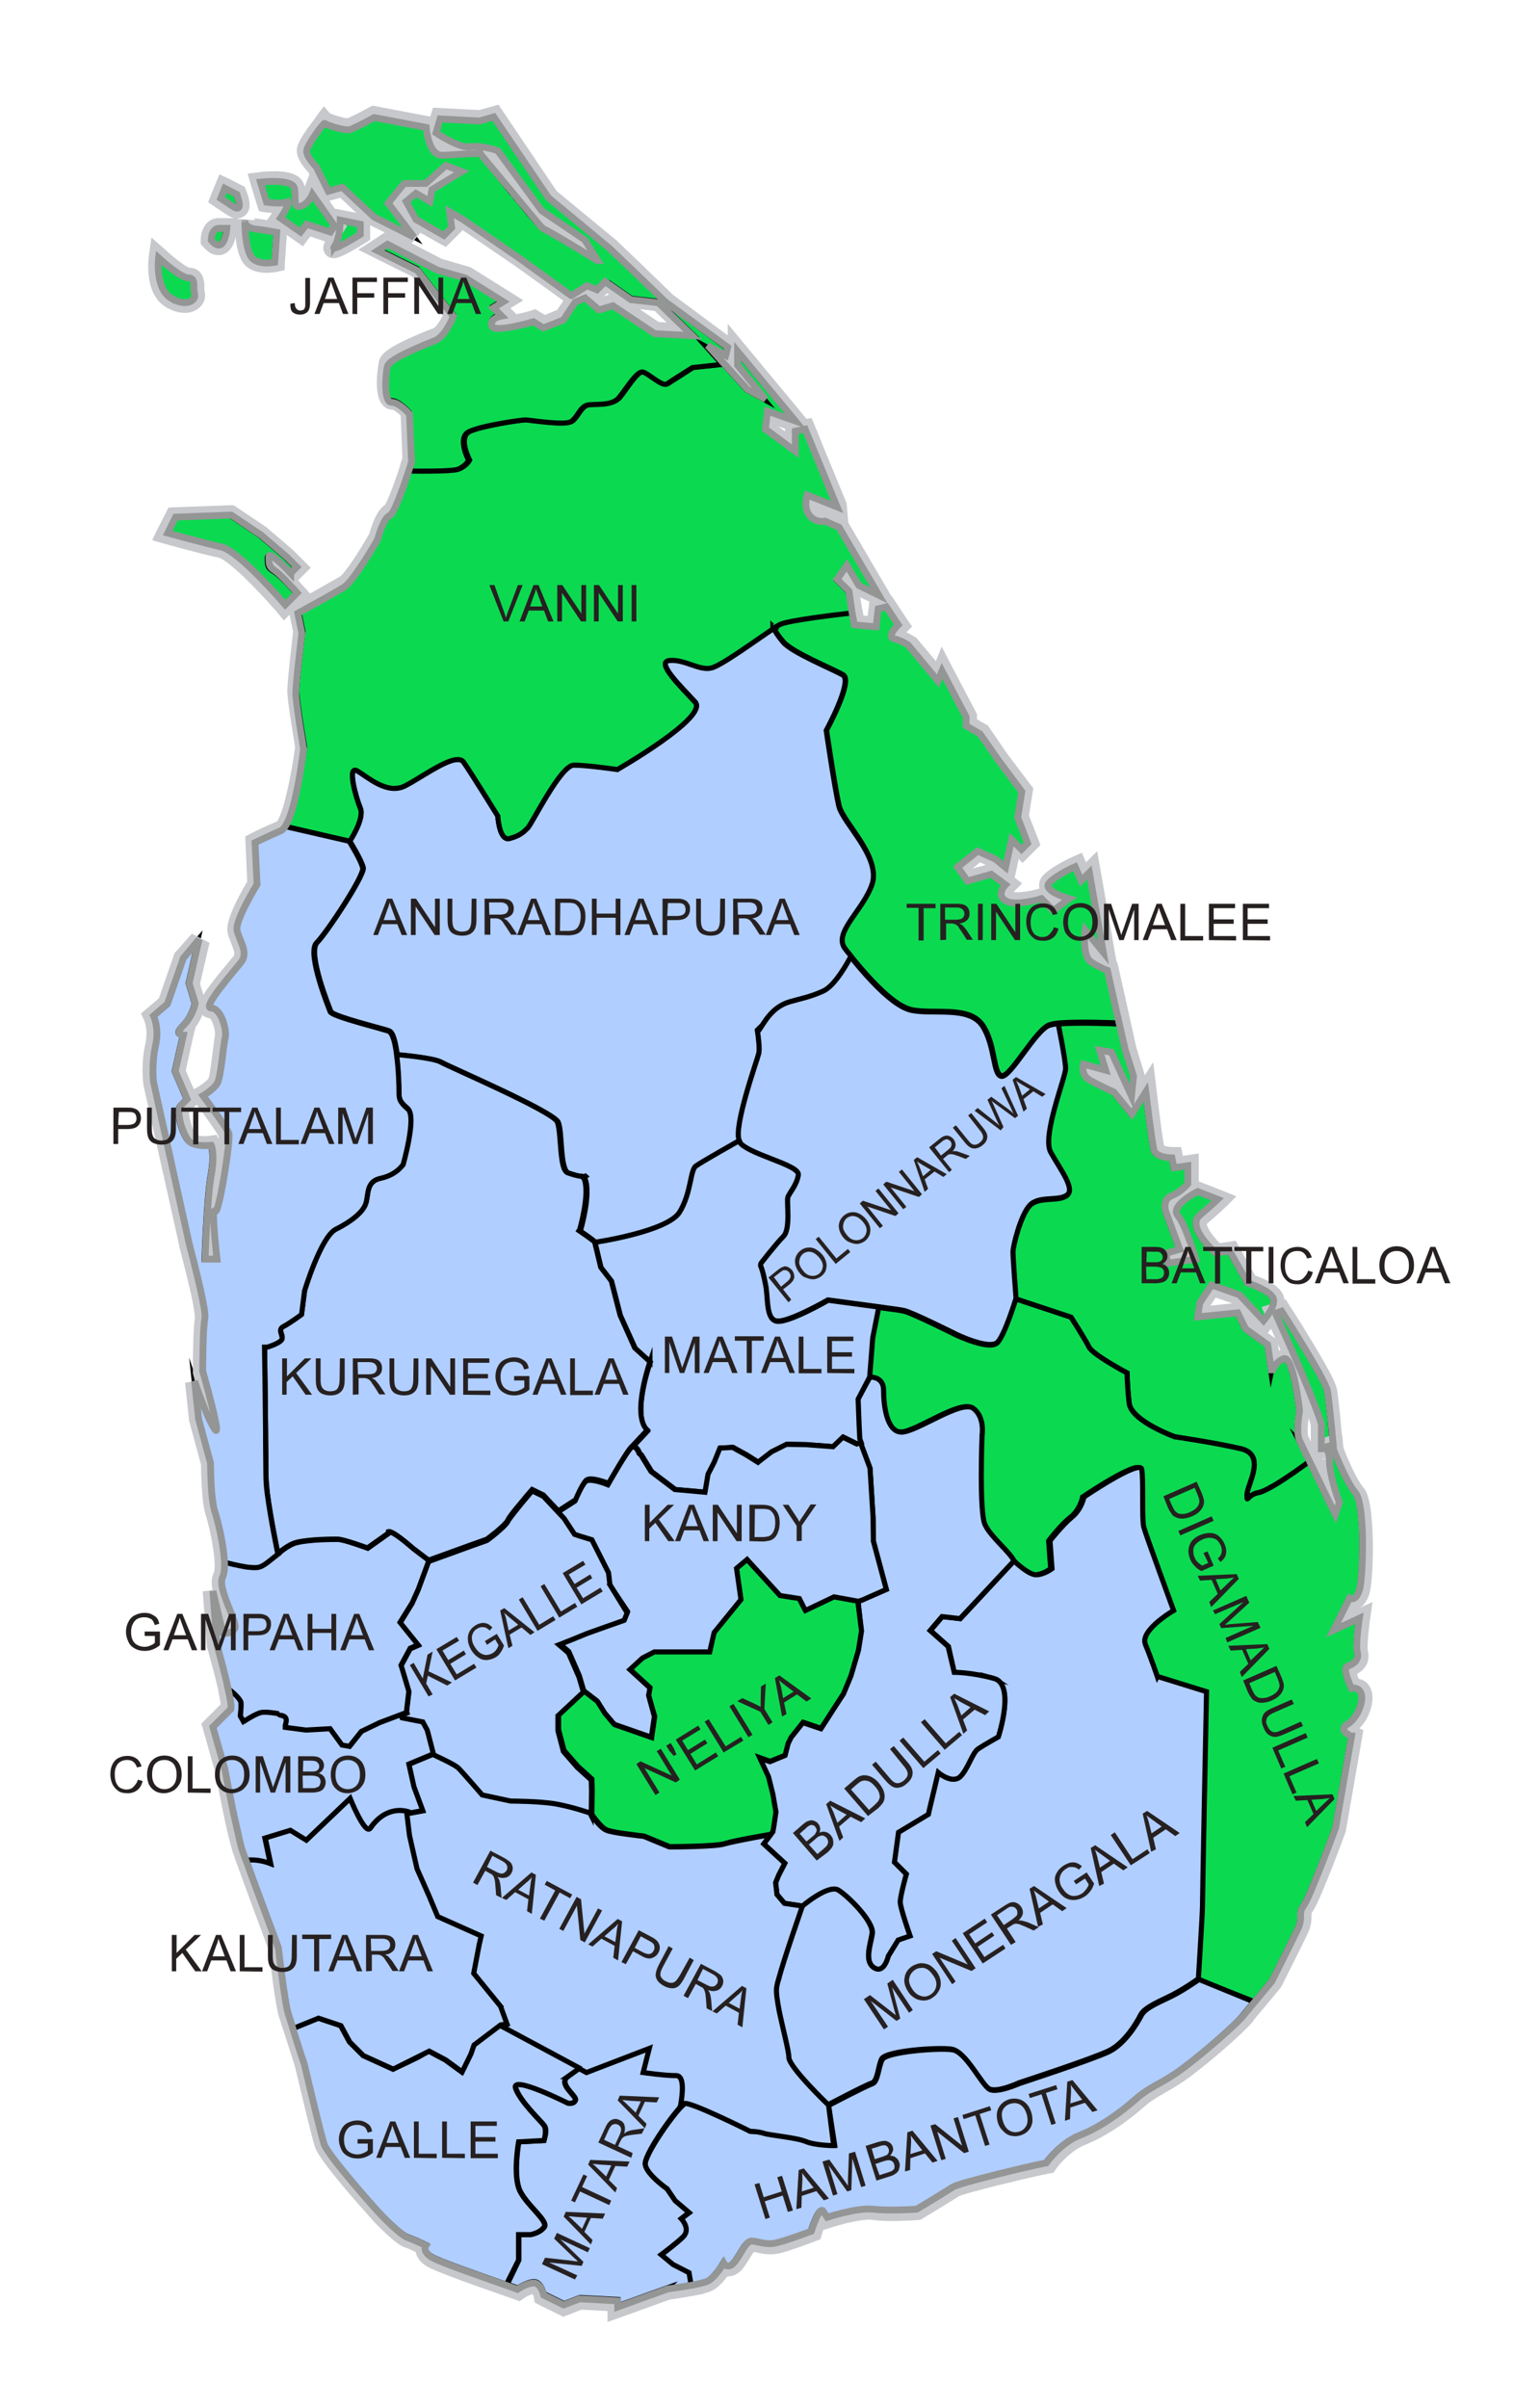 <svg version="1.1" id="Ebene_1" xmlns="http://www.w3.org/2000/svg" x="0" y="0" viewBox="0 0 453.5 708.7" style="enable-background:new 0 0 453.5 708.7" xml:space="preserve"><style>.st0,.st1{fill:#0bda51;stroke:#000;stroke-width:1.5;stroke-miterlimit:10}.st1{fill:#b0ceff}.st2{fill:#c6c8cc}.st3{fill:none;stroke:#949595;stroke-width:2}.st4{enable-background:new}.st5{fill:#262020}</style><g id="Wahlbezirke"><path class="st0" d="M390.7 409.4c-.3-1.7-3.6-7.5-6.9-12.9-3.3-5.5-6.6-10.6-6.6-10.6l-1.8.6 5.1 11.5 1.9 4.4s6.5 15.3 6.5 17v7h.1l.1-.1 3.1-1.1c-.1-3.3-1-12.9-1.5-15.8z"/><path class="st0" d="M382.5 424.1c-1.2-2.4 0-8.8 0-8.8s-1.8-16.4-4.7-15.3c-2.9 1.2-3.5 4.1-3.5 4.1l-.5-3.5-.7-4.7-6.5-4.7-2.3-4.7-11.8 1.2.6-4.1 3.5-5.3 8.2 2.9 7.1 7.6s.9-1.1 1.8-2.5c.8-1.3 1.4-2.8 1.1-3.9-.6-2.4-7.6-4.7-7.6-4.7l-5.3-9.4-4.1.6s-8.8-7.6-4.7-11.1c4.1-3.5 5.3-4.7 5.3-4.7l-5.9-2.3s-8.2 4.1-5.9 7c2.4 2.9 5.3 12.9 5.3 12.9l-8.2 1.2-.6-2.9 4.1-1.2-4.1-11.1s-1.2-3.5 1.8-4.7c2.9-1.2 4.7-3.5 4.7-3.5v-5.3l-4.1.6-.6-2.9s-4.7 0-5.3-2.4c-.6-2.4-2.4-17-2.4-17l-4.1 6.5-5.3-6.5s-4.1-1.8-7-3.5c-2.9-1.8-1.8-4.7-1.8-4.7l6.5 1.8-1.8-5.9 3.5.6 5.9 12.9.6-5.9-2.4-7.6-1.8-7.8c-2.2-.1-12.6-.5-18.1 0 0 0 2.2 10.6 2.2 13.2 0 2.6-7.1 19.8-4.4 24.6 2.6 4.9 7.5 11 4.8 12.8-2.6 1.8-8.4 0-11 3.1-2.6 3.1-4.8 11.9-4.8 13.6s.9 13.6.9 13.6l16.3 5.4s4.1 6.5 5.3 8.8c1.2 2.3 11.2 7.6 11.2 7.6s0 3.5.6 8.8c.4 3.5 6.1 6.7 9.9 8.5 2 .9 3.6 1.5 3.6 1.5s11.8 1.8 19.4 3.5c7.6 1.8 1.8 10.6 1.8 13.5 0 2.9 0 0 3.5-.6 1-.2 2.6-1 4.5-2.1 3.9-2.3 8.8-5.8 10.3-7-1.4-2.9-2.6-5.3-3-6.1z"/><path class="st0" d="M396.6 507.5c2.9-1.8 4.7-6.5 4.1-8.8-.6-2.4-2.9-1.8-2.9-1.8s-2.9-5.9-1.2-6.5c1.8-.6 3.5-1.8 2.9-4.1-.6-2.4.6-10 .6-10l-7.6 3.5 3.6-7.2 1.1-2.2s1.8 1.2 2.9-2.4c.7-2 1.1-9.9.9-17-.2-5.3-.8-10.2-2.1-11.7-2.9-3.5-6.5-12.9-6.5-12.9s0-.4-.1-1.2l-3.1 1.1c.6-.1 2.1-.1 2.1 3.6 0 4.7 2.9 12.3 2.9 12.3l-1.2 3.5s-4.4-9-7.5-15.5c-1.5 1.1-6.4 4.7-10.3 7-1.9 1.1-3.5 1.9-4.5 2.1-3.5.6-3.5 3.5-3.5.6s5.9-11.7-1.8-13.5c-7.6-1.8-19.4-3.5-19.4-3.5s-1.5-.5-3.6-1.5c-3.9-1.8-9.6-5-9.9-8.5-.6-5.3-.6-8.8-.6-8.8s-10-5.3-11.2-7.6c-1.2-2.4-5.3-8.8-5.3-8.8l-16.3-5.4s-3.1 10.1-5.3 12.8c-2.2 2.6-12.3-2.2-12.3-2.2s-13.2-6.6-15.4-7c-.8-.2-3.9-.6-7.5-1.1l-2.1 9-.9 11.5h.3c.9 0 4 .2 4 3.9 0 4.4.9 12.3 5.3 12.3 4.4 0 17.6-9.7 21.1-7 3.5 2.6 2.6 7.9 2.6 7.9s-.9 22.9.9 26.4 7.3 7.9 8.5 10.6c0 0 4.1 4.1 6.4 4.1 2.4 0 4.7-1.8 4.7-1.8l-.6-8.2s3.5-4.7 6.5-7c2.9-2.4 3.5-5.9 3.5-5.9s16.4-11.1 17-8.2c.6 2.9 0 14.7.6 17 .6 2.3 8.8 24.6 8.8 24.6s-7.4 4.4-8.4 8.2c-.1.6-.1 1.2.1 1.8 1.8 4.1 3.5 9.4 3.5 9.4l14.7 4.7s-1.2 59.9-1.2 63.4c0 1.7-.3 6.9-.6 11.6-.3 4.9-.6 9.5-.6 9.5L369 589l.2.2c2.4-2.9 5.1-6.1 5.1-6.1s5.9-11.7 7.6-15.3c1.8-3.5 0-4.7 1.8-7 1.8-2.4 9.4-22.9 9.4-22.9l4.7-27c0 .1-4.1-1.7-1.2-3.4zM326.2 285.6s-1.8-.6-4.7-2.4c-1-.6-1.5-1.9-1.8-3.4-.3-1.7 0-6 0-6l5.3 6.5-4.1-23.5-2.4 2.4-1.8-4.1s-5.3 2.4-7.6 4.7c-2.3 2.4 5.9 4.7 5.9 4.7l-4.7 3.5-3.5-3.5s-7.6 2.4-10.6.6c-2.9-1.8 0-4.7 0-4.7l-4.2-3.1-7 2-2.9-4.1 5.9-4.7 5.3 2.4 2.9 2.4 1.8-8.2 2.9 2.9 1.8-1.8-2.9-7.6 1.2-7.6-7-9.4-5.3-7.6-4.1-2.4V211l-7.1-13.5-1.2 2.9-8.8-10.6s-1.8-1.2-4.1-1.8c-2.4-.6 1.2-4.1 1.2-4.1l-3.5-5.3-2.4.6-.6 5.3-4.4-.4-2-.2-.7-3.7c-3.7.4-18.9 2.3-21.2 3.4-.4.2-1.1.6-1.9 1.2.4.8 1.1 2.2 2.8 4.1 2.6 3.1 14.5 7.9 17.6 9.7 3.1 1.8-4.9 16.3-4.9 16.3s2.5 17.1 3.7 22.2c1.2 5.1 12.2 14.8 9.6 22.7-2.6 7.9-11.9 14.5-7.9 19.4.5.6 1 1.3 1.6 2 1.8 2.2 4.1 5 6.6 7.6 3.8 4 8.1 7.7 11.6 8.4 6.6 1.3 16.7-1.3 20.7 4.4s3.1 14.5 5.7 15c2.6.4 10.1-13.7 14.1-15 .6-.2 1.5-.4 2.6-.5 5.5-.5 15.8-.1 18.1 0l-3.6-15.5z"/><path class="st1" d="M340.8 493.4s-1.8-5.3-3.5-9.4c-.2-.6-.3-1.1-.1-1.8.9-3.8 8.4-8.2 8.4-8.2s-8.2-22.3-8.8-24.6c-.6-2.4 0-14.1-.6-17-.6-2.9-17 8.2-17 8.2s-.6 3.5-3.5 5.9c-2.9 2.4-6.5 7-6.5 7l.6 8.2s-2.4 1.8-4.7 1.8-6.5-4.1-6.5-4.1l-15.8 17-5.3-.6-3.5 4.1 5.3 4.7 1.4 6.3.3 1.4s5.3 0 11.7 1.8c6.4 1.8 1.2 17 1.2 17s-4.1 2.4-5.9 3.5c-1.8 1.2-2.9 5.9-5.3 8.2-2.4 2.4-6.5-1.2-6.5-1.2l-2.9 12.3-8.8 5.3-1.2 8.8 3.5 3.5s-1.8 6.5-1.8 8.2c0 1.8 2.9 10 2.9 10l-3.5 1.2-2.9 4.7s-1.2 5.3-4.1 3.5c-2.9-1.8-1.2-6.5-.6-10s-7-11.1-10-12.9c-2.9-1.8-10.6 4.7-10.6 4.7-.2.6-5.4 15.4-7.1 21.8-.2.9-.4 1.7-.5 2.2-.2 1.4.1 3.9.7 6.6 1 5.4 2.9 12 2.8 13.9 0 2.9 11.7 14.1 11.7 14.1s11.2-5.9 12.9-6.4c1.8-.6 1.8-4.7 2.9-7.1 1.2-2.4 16.4-3.5 20.6-2.9 4.1.6 8.8 10.6 11.1 11.7 2.4 1.2 8.8-1.8 8.8-1.8s21.7-7.1 26.4-9.4c4.7-2.3 8.2-8.2 9.4-10.6 1.2-2.3 5.9-4.1 9.4-5.9 3.5-1.8 7.6-4.7 7.6-4.7s1.2-19.4 1.2-21.1c0-3.5 1.2-63.4 1.2-63.4l-14.5-4.5zM309.4 339.1c-2.6-4.8 4.4-22 4.4-24.6 0-2.6-2.2-13.2-2.2-13.2-1.1.1-2 .3-2.6.5-4 1.3-11.4 15.4-14.1 15-1.3 0-1.3 0 0 0-2.6-.4-1.8-9.2-5.7-15-4-5.7-14.1-3.1-20.7-4.4-3.5-.7-7.8-4.4-11.6-8.4-2.5-2.6-4.8-5.4-6.6-7.6-.8 1.4-4.7 8.7-8.2 10.3-4 1.8-6.6 2.2-9.7 3.1-5.6 1.6-7.8 6.6-9.6 9 .2 1.4.7 5 .3 6.4-.4 1.8-7.5 21.6-5.7 25.5 1.8 4 18.1 7 17.6 10.1-.4 3.1-2.6 5.3-3.1 6.6-.4 1.3.9 9.2-1.3 11.4-2.2 2.2-6.6 7.9-6.6 7.9l-.4.2.3.6c.6 1.5 1 3.4 1.4 5.3.9 4 0 10.6 3.5 11 3.5.4 15-6.2 15-6.2 2.2.3 8.4 1.1 14.9 2 3.6.5 6.7.9 7.5 1.1 2.2.4 15.4 7 15.4 7s10.1 4.9 12.3 2.2c2.2-2.6 5.3-12.8 5.3-12.8s-.9-11.9-.9-13.6c0-1.8 2.2-10.6 4.8-13.6 2.6-3.1 8.4-1.3 11-3.1 2.8-1.7-2-7.8-4.7-12.7z"/><path class="st1" d="M292.7 494c-6.5-1.8-11.7-1.8-11.7-1.8l-1.8-7.6-5.3-4.7 3.5-4.1 5.3.6 15.9-17c-1.2-2.6-6.8-7-8.5-10.6-1.8-3.5-.9-26.4-.9-26.4s.9-5.3-2.6-7.9c-3.5-2.6-16.7 7-21.1 7-4.4 0-5.3-7.9-5.3-12.3 0-3.7-3.1-3.9-4-3.9l-3.7 6.6.3 7.8.2 3.9.4 1.1 2.8 7.5.9 14.5.1 7 3.8 14.1-8.2 3.5h-.1l.9 8.8-.9 5.7-2.2 7.5-2.2 5.3-2.8 4.3-3.8 5.9-5.3-1.8-3.5 4.4-.9 1.8-.9 3.5-4.4 1.8-3.1-1.1 2.6 5.6 1.3 5.2.9 5.2-.6 4.1-.3 1.7-.9 1.2-1.7 2.3 6.2 5.7-1.8 3.5-.9 2.2.4 3.5 2.2 2.6 5.3.8s7.6-6.5 10.6-4.7c2.9 1.8 10.6 9.4 10 12.9-.6 3.5-2.4 8.2.6 10 2.9 1.8 4.1-3.5 4.1-3.5l2.9-4.7 3.5-1.2s-2.9-8.2-2.9-10c0-1.8 1.8-8.2 1.8-8.2l-3.5-3.5 1.2-8.8 8.8-5.3.3-1.4 2.6-10.9s4.1 3.5 6.5 1.2c2.3-2.3 3.5-7 5.3-8.2 1.8-1.2 5.9-3.5 5.9-3.5s5.1-15.5-1.3-17.2zM369 589.1l-15.9-6.5s-4.1 2.9-7.6 4.7c-3.5 1.8-8.2 3.5-9.4 5.9-1.2 2.3-4.7 8.2-9.4 10.6-4.7 2.3-26.4 9.4-26.4 9.4s-6.5 2.9-8.8 1.8c-2.4-1.2-7-11.2-11.1-11.7-4.1-.6-19.4.6-20.6 2.9-1.2 2.3-1.2 6.5-2.9 7.1-1.8.6-12.9 6.4-12.9 6.4l1.8 11.7s-5.3 0-8.2-1.2c-2.9-1.2-10.6-1.8-12.3-2.3-1.8-.6-4.1-.6-4.1-.6s-17.6-8.8-19.4-8.2c-.2.1-.6.4-1.2 1-3.3 3.4-11.1 14.7-10.6 17.2.6 2.9 6.5 7 6.5 7l2.3 3.5 4.1 3.5-2.4 1.8s2.9 2.9.6 5.3c-1.8 1.8-4.5 3.8-5.8 4.8-.4.3-.7.5-.7.5l3.5 2.9 4.7 2.4.6 3.5v.1c2-.4 3.8-.8 4.7-1.2 2.3-1.2 4.7-5.3 4.7-5.3s.1.2.3.4c.5.4 1.4.9 2.6-.4 1.8-1.8 3.5-6.5 5.3-6.5 1.8 0 4.1 1.2 7 .6 2.9-.6 10.6-3.5 10.6-3.5s2.4-7.6 3.5-5.9l1.2 1.8s8.8-2.9 13.5-2.4c4.7.6 12.9 0 12.9 0s8.8-5.3 10.6-6.5 21.7-5.9 24.6-6.5l2.9-.6s4.1-5.9 10-8.2c5.9-2.4 11.7-6.5 16.4-10.6 4.7-4.1 7-4.1 13.5-8.8 6.4-4.7 16.4-13.5 18.2-15.9.6-.8 1.9-2.3 3.2-3.9l-.1-.1z"/><path class="st0" d="m252.6 471.2.1-.1-7.2-1.3-8.4 4-1.8-3.5-5.7-.9-9.7-10.6-3.1 2.6 1.3 9.2-7.9 9.7-1.3 5.7h-16.3l-3.5 1.8-3.7 3.4 5.9 5.4-.3 2.4 1.8 6.2-.9 6.2-10.9-3.8-2.8-3.3-2.2-3.5-4-3.1-7.5 7v4.4l1.6 6.1 4.1 4.7 4.1 3.7.1 3.2-.1 7.2c.9 1.3 2.8 3.9 4.4 4.6 1 .4 3.3.8 5.5 1.1 2.8.4 5.5.7 5.5.7l7.5 3.1s13.6 0 16.3-.9c2.6-.9 12.8-2.6 12.8-2.6l.4.3.9-1.2.3-1.7.6-4.1-.9-5.2-1.3-5.2-2.6-5.6 3.1 1.1 4.4-1.8.9-3.5.9-1.8 3.5-4.4 5.3 1.8 3.8-5.9 2.8-4.3 2.2-5.3 2.2-7.5.9-5.7-1.1-8.8z"/><path class="st1" d="M258.8 384.7c-6.6-.9-14.9-2-14.9-2s-11.4 6.6-15 6.2c-3.5-.4-2.6-7-3.5-11-.4-2-.8-3.9-1.4-5.3-.1-.2.1-.8.1-.8s4.4-5.7 6.6-7.9c2.2-2.2.9-10.1 1.3-11.5.4-1.3 2.6-3.5 3.1-6.6.4-3.1-15.9-6.2-17.6-10.1 0 0-11 6.2-12.8 7.5-1.8 1.3-1.3 7.9-4.8 13.6-3.5 5.7-24.7 8.8-24.7 8.8l.7 2.9 1.1 4.6 3.1 4 2.6 10.1 4.4 9.7 4.4 4s-5.6 15.7-.9 20.4l-4.4 4.7c1.3-.9 2.2 1.8 2.2 1.8l.5.4 3 4.9 7 5.3 8.9.8.9-5.3 1.8-3.5 1.7-4.2 2.1-.1 1.6-.1 4 2.2 3.5 2.2.5-.4 3.5-2.7 4.4-2.2 5.9.1 7.8.6 2.9-2.8 4.1 2 1.1-.4-.4-1.1-.2-3.9-.3-7.8 3.4-6.5.9-11.5 1.8-9.1z"/><path class="st1" d="m257.2 453.6-.1-7-.9-14.5-2.8-7.5-1.1.4-4.1-2-2.9 2.8-7.8-.6-5.9-.1-4.4 2.2-3.5 2.7-.5.4-3.5-2.2-4-2.2-1.6.1-2.1.1-1.7 4.2-1.8 3.5-.9 5.3-8.9-.8-7-5.3-3-4.9-.5-.4s-.9-2.6-2.2-1.8c-1.3.9-7 11-7 11s-5.3-2.2-6.6-.9c-1.3 1.3-3.1 5.7-3.1 5.7l-4.8 3.1-.2.2 1.7 1.8 3.1 4.7 1.5.5 3.6 1.1 4.9 9.7.4 3.5 5.3 7.9-.9 2.2-5.4 1.9-5.6 2-4.4 1.8-3.8 1.5 1.3 1.1 1.5 1.3 3.1 7.1 1.3 4.4 4 3.1 2.2 3.5 2.8 3.3 10.9 3.8.9-6.1-1.7-6.2.4-2.2-5.9-5.4 3.7-3.4 3.5-1.8H209l1.3-5.7 7.9-9.7-1.3-9.2 3.1-2.6 9.7 10.6 5.7.9 1.5 3 .3.5 8.4-4 7.2 1.3 1.2-.4 7-3.1-3.8-14.2zM203.5 672.4l-.6-3.5-4.7-2.4-3.5-2.9s4.7-3.5 6.5-5.3c2.3-2.3-.6-5.3-.6-5.3l2.3-1.8-4.1-3.5-2.4-3.5s-5.9-4.1-6.4-7.1c-.5-2.5 7.3-13.8 10.6-17.2.1-.3.1-.6.2-.9.6-3.1 1.1-8.3-1.4-8.3-3.5 0-9.7-.9-9.7-.9l1.8-7.1-18.5 7.1-2.4-1.3s-.2.4-3.3 2.6c-3.1 2.2 2.6 5.7 2.2 7-.4 1.3-2.2.9-2.2.9s-16.7-8.4-15.4-4.4 7.5 9.7 8.4 11c.9 1.3.2 3.2-.1 4.4l-7.4.4s-1.8 10.1.4 14.5 8.4 8.8 7.1 10.6c-.7.9-1.7 1.5-2.6 1.8-.8.3-1.4.4-1.4.4h-3.5v7.5l-3.4 7.1c1.9.7 3.1 1.1 3.1 1.1s3.5-2.3 5.3-1.8c1.8.6 2.4 3.5 2.4 3.5l5.9 2.9 4.7-1.8 11.2.6v1.8l14.7-5.3c-.3.3 3.4-.2 6.8-.9zm-8.2-9.4"/><path class="st1" d="M244 619.6s-11.7-11.2-11.7-14.1c0-1.9-1.8-8.5-2.9-13.9-.5-2.8-.9-5.2-.7-6.6.1-.5.2-1.3.5-2.2l-.5-.1.5.1c1.7-6.4 6.9-21.2 7.1-21.8l-5.3-.8-2.2-2.6-.4-3.5.9-2.2 1.8-3.5-6.2-5.7 1.7-2.3-.4-.3s-10.1 1.8-12.8 2.6c-2.6.9-16.3.9-16.3.9l-7.5-3.1s-2.7-.3-5.5-.7c-2.2-.3-4.6-.7-5.5-1.1-1.6-.6-3.6-3.3-4.4-4.6-.3-.4-.4-.7-.4-.7s-4.8-1.8-9.7-2.6c-4.8-.9-13.6-.9-13.6-.9l-8.4-1.8s-5.7-6.6-7-7.9c-1-1-5.6-3.1-7.5-4v.1l-7.2 3 1.4 6.6 2.6 7.1-3.8.7-1 .2.8 6.6.6 2.8.9 4.1.6 2.7 3.5 7.9 2.6 6.2 12.8 5.7-.6 2.6-1.6 8.4 7.9 9.7 1.8 5.3-1.9.3 23.3 12.5 2.4 1.3 18.5-7.1-1.8 7.1s6.2.9 9.7.9c2.5 0 1.9 5.2 1.4 8.3-.1.3-.1.6-.2.9.5-.6.9-.9 1.2-1 1.8-.6 19.4 8.2 19.4 8.2s2.3 0 4.1.6c1.8.6 9.4 1.2 12.3 2.4 2.9 1.2 8.2 1.2 8.2 1.2l-1.5-11.9zM130.4 45.5c1.9-.1 10.4-.5 10.8-.6 0 0-5.9.5-10 .6h-.8z"/><path class="st1" d="m179.6 466.4-.4-3.5-4.9-9.7-3.6-1.1-1.5-.5-3.1-4.7-1.7-1.8-4.4-4.7-3.3-1.6s-1.5 1.8-3.2 3.8c-1.6 2-3.4 4.2-3.9 5.1-.4.9-2 2.3-3.4 3.5-1.4 1.2-2.8 2.2-2.8 2.2l-4.5 1.6-12.7 4.6-3.1 8.4-1.8 4-3.5 5.7 5.3 6.6-2.3 1-2.7 5 2.3 7.7-.7 5.9.1.3-1.9.7.4 1 6.1 1.2 1.3 2.4.3 1.1 1.5 5.8c1.9.9 6.5 3 7.5 4 1.3 1.3 7 7.9 7 7.9l8.4 1.8s8.8 0 13.6.9c4.8.9 9.7 2.6 9.7 2.6s.2.3.4.7l.1-7.2-.1-3.2-4.1-3.7-4.1-4.7-1.6-6.1V505l7.5-7-1.3-4.4-3.1-7.1-1.5-1.3-1.3-1.1 3.8-1.5 4.4-1.8 5.6-2 5.4-1.9.9-2.2-5.1-8.3zM247 237.2c-1.2-5.1-3.7-22.2-3.7-22.2s7.9-14.5 4.9-16.3c-3.1-1.8-15-6.6-17.6-9.7-1.6-1.9-2.4-3.3-2.8-4.1-4.8 3.1-15.4 10.9-18.3 11.6-3.5.9-7.9-2.6-12.3-2.2-4.4.4 3.5 7.9 7.5 12.3s-22.9 19.8-22.9 19.8-8.8-1.3-12.8-1.3-12.3 17.2-13.6 18.5c-.6.6-1.1 1-1.7 1.5-.8.6-1.9 1.1-3.6 1.6-3.1.9-3.5-6.6-3.5-6.6s-7.9-12.8-10.1-15.9c-.5-.6-1.3-.8-2.3-.7-3.8.6-10.7 5.6-14.9 7.7-5.3 2.6-11-2.6-14.1-4.4-3.1-1.8-.4 7.9.9 11s-3.1 9.7-3.1 9.7 3.5 5.7 4 7.9c.4 2.2-10.6 18.9-13.6 22-3 3 3.8 19.7 4 20.2 0 1.1 9.5 3.6 14.5 5 1.2.3 2.2.6 2.7.8 1.2.4 1.9 3.5 2.4 7.1h.3s10.6.9 12.8 2.2c2.2 1.3 33 14.5 34.3 17.6 1.3 3.1.4 14.1 3.1 15 1.5.5 3.1 1 4.1 1 .6 0 1.1-.2 1.4-.5-.3.4-.8.5-1.4.5l.7.7c1.8 4.4-1.3 15-1.3 15l-.2.3c2.4 1.5 4.6 3.3 4.6 3.3s21.1-3.1 24.7-8.8c3.5-5.7 3.1-12.3 4.8-13.6 1.8-1.3 12.8-7.5 12.8-7.5-1.8-4 5.3-23.8 5.7-25.5.4-1.4-.1-5-.3-6.4-.1-.4-.1-.6-.1-.6l1.3-1.3-1.3 1.3s0 .2.1.6c1.8-2.4 3.9-7.4 9.6-9 3.1-.9 5.7-1.3 9.7-3.1 3.6-1.6 7.5-8.9 8.2-10.3-.6-.8-1.2-1.4-1.6-2-4-4.8 5.3-11.4 7.9-19.4 2.3-8-8.7-17.7-9.9-22.8z"/><path class="st1" d="m191.4 400.8-4.4-4-.1-.1-4.3-9.6L180 377l-3.1-4-1.1-4.6-.7-2.9s-2.2-1.7-4.6-3.3l.2-.3s3.1-10.6 1.3-15l-.7-.7c-1.1 0-2.6-.5-4.1-1-2.6-.9-1.8-11.9-3.1-15-1.3-3.1-32.1-16.3-34.3-17.6-2.2-1.3-12.8-2.2-12.8-2.2h-.3c.6 4.4.7 9.3.7 10.5 0 2.2 0 3.1 2.6 5.3 2.6 2.2-1.3 16.3-1.3 16.3s-.3.4-.8.9c-1 1-2.9 2.5-5.8 3.1-4.4.9-3.5 4.8-4.4 7.5-.9 2.6-4.4 5.3-8.8 7.5s-9.2 18.1-9.2 18.1l-.9 7s-3.5 2.6-5.3 3.5c-1.8.9-.4 2.2-.4 3.5 0 1.3-4.4 2.6-4.4 2.6h-.8c.1 5.3.2 15.6.3 24.2.1 5.9.1 11 .1 13.2 0 1.5.2 3.5.4 5.7 1 7.6 3.1 17.7 3.1 17.7l.1.1c1.8-1.4 3.8-2.8 5.6-3.2 4-.9 10.1-.9 11.9-.9s8.8 2.6 8.8 2.6l6.2-4.4v-.4c.2-.1.4 0 .7.1 2 .8 6.5 4.8 6.5 4.8l4.6 3.5 12.7-4.6 4.5-1.6s1.3-1 2.8-2.2c1.4-1.2 3-2.6 3.4-3.5.4-.9 2.2-3.1 3.9-5.1 1.6-2 3.2-3.8 3.2-3.8l3.3 1.6 4.4 4.7 5.1-3.3s1.8-4.4 3.1-5.7c1.3-1.3 6.6.9 6.6.9s5.7-10.1 7-11l4.4-4.7c-4.7-4.4.8-20.1.8-20.1zM167.2 611.2l3.1-2.2.2-.4-23.3-12.5-4.7 3.2-3.1 2.6-.9 2.6-2.6 5.3-4.8-3.5-4.9-2.6-3.1 1.8-3.1 1.5-4.3 2-8.8-4-4-4-2.6-4.8-6.6-2.2-7.4 3c1.1 3.5 2.4 7.6 3 9.3.2.5.3.9.3.9s2.9 12.4 4.7 19.4c.5 1.9.9 3.4 1.1 4.1 1.2 3.5 15.3 19.4 17 21.1l1.2 1.2c2 2 5 4.8 6.5 5.3 1.8.6 5.3 2.3 5.3 2.3s-.8 1.1.5 2.5c.3.3.7.7 1.3 1 2.2 1.4 15.9 6.1 22.1 8.3l.3-1 3.1-6.2v-7.5h3.5s.6-.1 1.4-.4c.9-.3 1.9-.9 2.6-1.8 1.3-1.8-4.9-6.2-7.1-10.6-2.2-4.4-.4-14.5-.4-14.5l7.4-.4h.1s.9-3.1 0-4.4c-.9-1.3-7.1-7.1-8.4-11-1.3-4 15.4 4.4 15.4 4.4s1.8.4 2.2-.9c.5-1.2-5.3-4.7-2.2-6.9z"/><path class="st1" d="m147.4 590.5-7.9-9.7 1.6-8.4.6-2.6-12.8-5.7-2.6-6.2-3.5-7.9-2.2-9.7-.8-6.6 1-.2v-.2s-6.5-2.9-11.7 4.7c-1.4 2-5.9-8.8-5.9-8.8l-12.9 12.3-4.7-2.9-7.5 2.3 1.6 7.5c-1.8-.7-4.3-1.3-7-1h-.1c1.3 3.6 3.3 9.1 5.2 14.1 2.3 6.2 4.3 11.6 4.3 11.6s1.8 15.8 2.9 19.4c.3 1 .9 2.7 1.4 4.5l7.4-3 6.6 2.2 2.6 4.8 4 4 8.8 4 10.6-5.3 4.9 2.6 4.8 3.5 2.6-5.3.9-2.6 7.8-5.9 1.9-.3-1.9-5.2z"/><path class="st1" d="m120.4 519.2 7.2-3v-.1l-1.5-5.8-.3-1.1-1.3-2.4-6.1-1.2-.4-1-6.1 2.3-5.4 2.6-3.5 4.4-2.2-.4-3.5-4.9-7.1.4-6.1-.8c0-.2.1-1 .2-1.3.7-2.6-2.1-1.9-2.1-2.7-1-.2-3.7-.6-5-.4-1.7.2-5.5 2.8-5.5 2.8-.6-.9-.9-1.6-.9-1.6s.2-1.4.2-2.9v-.9c0-.6-.7-1.5-1.6-2.4-.7-.7-1.6-1.4-2.2-1.9.6 2.7 1 5.1.8 5.8l-5.3 5.3 2.7 9.6.8 2.8s2.6 13.2 3.1 15.4c.4 1.9.9 3.8 1.2 5.4.3 1.3.6 2.5.9 3.3.2.7.6 1.7 1.1 3h.1c2.7-.3 5.2.3 7 1L78 541l7.5-2.3 4.7 2.9 12.9-12.3s4.4 10.9 5.9 8.8c5.3-7.6 11.7-4.7 11.7-4.7v.2l3.8-.7-2.6-7-1.5-6.7z"/><path class="st1" d="m121.4 471.7 1.8-4 3.1-8.4-4.6-3.5s-4.5-4-6.5-4.8c-.3-.1-.5-.1-.7-.1v.4l-6.2 4.4s-7-2.6-8.8-2.6-7.9 0-11.9.9c-1.9.4-3.8 1.8-5.6 3.2-.8.7-1.6 1.3-2.4 1.9-1.1.9-2.1 1.6-3 1.9-.8.3-2.3.2-4 0-2.3-.3-4.9-1-6.5-1.4.1 1.8-.1 3.4-.5 4.3-1.8 3.5 4.7 13.5 3.5 15.3-1.2 1.8-3.5 1.2-3.5 1.2l-2.9-12.3 1.2 15.9s2.1 7.3 3.3 12.9v.1c.6.5 1.5 1.2 2.2 1.9.9.9 1.6 1.8 1.6 2.4v.9c-.1 1.4-.2 2.9-.2 2.9s.4.6.9 1.6l.2-.1s3.6-2.4 5.2-2.6c1.3-.2 4 .2 5 .4 0-.1.1-.2.2-.4-.1.2-.2.3-.2.4-.1.8 2.8 0 2.1 2.7-.1.3-.1.5-.2.8v.5l6.1.8 7.1-.4 3.5 4.8 2.2.4 3.5-4.4 5.4-2.6 6.1-2.3 1.9-.7-.1-.3.7-5.9-2.3-7.7 2.7-5 2.3-1-5.3-6.6 3.6-5.8z"/><path class="st0" d="m252.8 172.3 5.9 2.9-11.7-20-4.1-1.8s-2.9.6-4.7-1.8c-1.8-2.4-.6-5.9-.6-5.9l8.8 3.5-9.4-22.9-2.9.6v5.9l-8.8-6.5.6-5.3 8.2 2.9-.9-1.1-16.2-19.2v4.1l8.2 10-5.3-2.9-7.1-7.8-.2.2-8.4.9s-6.2 4-7.5 4.8c-1.3.9-5.3-3.1-7.1-3.5-1.8-.4-4.8 4.8-7 7.5-2.2 2.6-7.1 1.8-9.2 2.2-2.2.4-3.1 3.5-4.8 4.8s-12.3-.4-13.6-.4c-1.3 0-13.2 1.8-16.7 3.5-3.5 1.8 0 8.4 0 8.4s-.9 1.8-3.1 2.6c-.7.3-2.6.4-4.8.5-3.5.1-8 0-9.9 0-1.5 4.5-4.2 12.3-5.5 12.7-1.8.6-3.5 7-3.5 7s-7 12.3-10 14.1c-2.9 1.8-13.5 7.6-13.5 7.6l1.2 5.9s-1.8 14.7-1.8 17.6c0 2.9 2.3 16.4 2.3 16.4s-2.3 18.2-5.8 23.4l19.1 4.4s4.4-6.6 3.1-9.7c-1.3-3.1-4-12.8-.9-11 3.1 1.8 8.8 7.1 14.1 4.4 4.1-2.1 11.1-7.2 14.9-7.7 1-.1 1.8 0 2.3.7 2.2 3.1 10.1 15.9 10.1 15.9s.4 7.5 3.5 6.6c1.8-.5 2.8-1 3.6-1.6.6-.4 1.1-.9 1.7-1.5 1.3-1.3 9.7-18.5 13.6-18.5s12.8 1.3 12.8 1.3 26.9-15.4 22.9-19.8-11.9-11.9-7.5-12.3c4.4-.4 8.8 3.1 12.3 2.2 3-.7 13.6-8.5 18.3-11.6.8-.6 1.5-1 1.9-1.2 2.3-1.2 17.5-3 21.2-3.4l-1.1-6.2-3.5-3.5 2.9-4.1 3.6 5.7zm-25.2 12.1s0 .1.1.1l-.1-.1zM87.2 174.6l-3.5 3.5s-13.5-15.8-18.8-17C59.6 159.9 49 157 49 157l2.3-4.7 16.4-.6 8.8 5.9 7.6 6.5L87 167l-1.8 1.8s-6.5-7-6.5-4.7c0 2.4 0 2.9 1.8 4.1 2 1.1 6.7 6.4 6.7 6.4"/><path class="st1" d="M120.1 326.4c-2.6-2.2-2.6-3.1-2.6-5.3 0-1.2-.1-6.2-.7-10.5-.4-3.6-1.2-6.7-2.4-7.1-.5-.2-1.5-.4-2.7-.8-5-1.4-14.5-3.9-14.5-5-.2-.5-7-17.2-4-20.2 3.1-3.1 14.1-19.8 13.6-22-.4-2.2-4-7.9-4-7.9l-19.1-4.4c-.4.6-.8 1.1-1.3 1.3-4.1 1.8-7.6 3.5-7.6 3.5l.6 12.3s-6.5 10.6-5.9 13.5c.6 2.9 3.5 6.5 1.2 9.4-2.3 2.9-11.7 13.5-8.8 13.5 2.9 0 4.7 6.5 4.1 8.8-.6 2.3-1.2 11.7-2.4 13.5-1.2 1.8-4.1 3.5-4.1 3.5s7 9.4 7.6 11.1c.3.8-.4 6.5-1.3 12-1 6-2.2 11.8-2.8 10.9-1.2-1.8.6 14.1.6 14.1h-3.5s.6-18.2 1.8-24.7c1.2-6.5 0-8.8 0-8.8s-4.7.6-6.5-1.2c-1.8-1.8-4.1-8.8-2.4-10.6l1.8-1.8-3.5-8.2 2.4-10.6s-2.9 0 0-2.9 3.5-6.5 3.5-6.5l-1.8-5.9 2.9-12.9-4.7 5.3-4.7 13.5-4.1 3.5s1.8 3.5.6 8.8c-1.2 5.3-.6 10.6-.6 10.6L55.6 366s2.1 7.9 3.5 14.3c.8 3.7 1.4 6.9 1.1 8-.6 2.9-.6 15.3-.6 15.3s2.7 9.4 3.7 14.4c.5 2.4.6 3.8-.2 2.6-2.4-3.5-5.9-14.1-5.9-14.1l1.2 11.2 3.5 12.9s0 5.8.5 10.2c.2 1.6.4 3 .7 3.9.9 2.6 2.7 9.9 2.9 15.1 1.6.4 4.2 1 6.5 1.4 1.7.2 3.1.3 4 0 .9-.3 1.9-1 3-1.9.8-.6 1.6-1.3 2.4-1.9l-.1-.1s-2.1-10.1-3.1-17.7c-.3-2.2-.4-4.2-.4-5.7 0-2.2-.1-7.3-.1-13.2-.1-8.6-.2-18.9-.3-24.2h.8s4.4-1.3 4.4-2.6-1.3-2.6.4-3.5c1.8-.9 5.3-3.5 5.3-3.5l.9-7s4.8-15.9 9.2-18.1c4.4-2.2 7.9-4.9 8.8-7.5.9-2.6 0-6.6 4.4-7.5 2.9-.6 4.9-2.1 5.8-3.1.5-.5.8-.9.8-.9s4.1-14.2 1.4-16.4z"/><path class="st0" d="m214 102.4-18.2-13.5-9.8-9.4-6.7-6.4-18-14.9-16.1-23.8-4.1 1.2h-.4l-11.3-.6-1.2 4.1s7 4.7 10 4.1c.9-.2 2-.1 3.1 0 1 .1 2 .3 2.8.5 1.4.3 2.3.7 2.3.7L159.3 62l12.7 8.6 3.8 6.1c-.1 0-.4-.2-.9-.5-3.1-1.9-13.5-8.3-15-8.8 0 0-.1 0-.1-.1-.1-.1-.3-.2-.4-.4-.1-.1-.2-.1-.3-.2-.3-.3-.8-.8-1.2-1.3-.2-.2-.4-.4-.6-.7-.9-1-1.9-2.1-2.9-3.4l-1.2-1.5c-.4-.5-.8-1-1.3-1.5-.2-.3-.4-.5-.6-.8-.1-.2-.3-.4-.5-.5-.3-.3-.6-.7-.8-1-.3-.3-.6-.7-.8-1l-1.2-1.5c-.3-.3-.5-.7-.8-1-1.3-1.6-2.4-3-3.4-4.2-.4-.5-.8-1-1.1-1.5-.2-.2-.3-.4-.4-.5-.6-.7-.9-1.2-.9-1.2s-5.9.5-10 .6H130.2c-4.1 0-4.7-8.2-4.7-8.2l-3.7-.7-11.6-2.2s-5.3 2.9-7 3.5c-1.7.6-7.3-1.6-7.6-1.8.2.2.2.2 0 0s-5.3 6.5-5.3 8.2c0 1.8 2.9 4.7 2.9 4.7l.6 1.3 2.9 5.8 4.1-1.2 2.4 2.3 7 6.5 11.7 5.9-7.6-10 1.7-2.1 3-3.7h6.4l5.9-5.3 4.7 1.8-8.8 5.3-.6 3.5-4.1-2.4-2.9 2.4 2.9 5.3 8.2 4.7L133 67l-.6-4.7 4.1 2.4 17 11.7L168.2 87h.1l4.6-2.9 2.9 1.2 2.4-2.4.8.1.1-.1-.1.1 6.9 4.8 8.1.9 1.1 1.1 8.9 8.6-11.1-.6-12.3-8.2-4.1 1.2-4.1-3.5-2.9 1.2-3.5 5.3-6 2.2-2.9-1.8s-11.7 3.5-12.3 1.2c-.6-2.3 2.9-2.9 2.9-2.9l-2.4-2.4 2.9-1.8-11.2-7-8.2-2.3-14.7-7.6-2.9 1.9 11.7 5.8 10.6 13.5s-2.3 5.9-5.3 7.1c-2.9 1.2-13.5 5.3-14.1 7.6-.6 2.3-1.2 10.6 1.2 10.6 2.3 0 5.3 3.5 5.3 3.5l.6 14.1s-.4 1.3-1 3.1c2 .1 6.4.1 9.9 0 2.2-.1 4.1-.2 4.8-.5 2.2-.9 3.1-2.6 3.1-2.6s-3.5-6.6 0-8.4c3.5-1.8 15.4-3.5 16.7-3.5s11.9 1.8 13.6.4c1.8-1.3 2.6-4.4 4.8-4.8 2.2-.4 7.1.4 9.2-2.2 2.2-2.7 5.3-7.9 7-7.5s5.7 4.4 7.1 3.5c1.3-.9 7.5-4.8 7.5-4.8l8.4-.9.2-.2-4.6-5.1 5.3 2.9.8-2.5z"/><path class="st0" d="M76.6 53.7s9.4-1.2 10 1.8c.6 2.9-.6 5.9 1.8 5.3 2.3-.6 3.5-3.5 3.5-3.5l6.5 9.4-1.2 1.8-7-2.3-1.8 2.3-5.9-4.1s3.5-5.3 1.8-4.7c-1.8.6-5.9 0-5.9 0l-1.8-6M100.1 64.8 106 66v2.9s-9.4 5.9-7.6 3.5c1.7-2.3 1.7-7.6 1.7-7.6M71.9 64.8s-.3 2 3.1 2.5 6.3 1 6.3 1l-.6 8.8s-5.3 1.2-7.1-1.8c-1.7-2.8-1.7-10.5-1.7-10.5M46.7 76s6.5 5.9 8.8 5.9c2.3 0 1.2 2.9 1.8 4.7.6 1.8-2.3 4.1-7 1.2-4.8-3-3.6-11.8-3.6-11.8M61.9 70.7s0-3.5 2.3-3.5h2.3s-.5 8.2-4.6 3.5M64.8 58.4l1.2-2.9 3.5 1.8s2.3 5.9-1.2 3.5l-3.5-2.4"/></g><g id="Umrandung"><path class="st2" d="M377.4 385.9s3.3 5.1 6.6 10.6c3.3 5.4 6.6 11.2 6.9 12.9.5 2.9 1.4 12.4 1.7 15.8l-3.1 1.1-.1.1h-.1v-7c0-1.8-6.5-17-6.5-17l-1.9-4.4-5.1-11.5 1.6-.6m1.2-3.5-2.2.7-1.8.6-3.1 1 1.3 3 5.1 11.5 1.9 4.3c2.8 6.5 5.9 14.4 6.2 16v11.3l4-1.6.2-.1 2.7-.9h2.8l-.3-3.3c-.5-5.6-1.2-13.3-1.7-16-.2-.9-.5-2.8-7.3-14-3.3-5.5-6.6-10.6-6.7-10.7l-1.1-1.8z"/><path class="st2" d="m145.5 34.3 16.1 23.8 18 14.9 6.7 6.4 9.8 9.4 18.2 13.5-.6 2.4-5.3-2.9 4.6 5.1 7.1 7.8 5.3 2.9-8.2-10v-4.1l16.1 19.4.9 1.1-8.2-2.9-.6 5.3 8.8 6.5V127l2.9-.6 9.4 22.9-8.8-3.5s-1.2 3.5.6 5.9c1.2 1.6 2.9 1.8 3.9 1.8.5 0 .8-.1.8-.1l4.1 1.8 11.7 20-5.9-2.9-3.5-5.9-2.9 4.1 3.5 3.5 1.1 6.2c.3 1.4.7 3.7.7 3.7l2 .2 4.4.4.6-5.3 2.4-.6 3.5 5.3s-3.5 3.5-1.2 4.1c2.3.6 4.1 1.8 4.1 1.8l8.8 10.6 1.2-2.9 7.1 13.5v2.4l4.1 2.4 5.3 7.6 7 9.4-1.2 7.6 2.9 7.6-1.8 1.8-2.9-2.9-1.8 8.2-2.9-2.4-5.3-2.4-5.9 4.7 2.9 4.1 7-2 4.2 3.1s-2.9 2.9 0 4.7c.8.5 1.9.7 3.2.7 3.3 0 7.4-1.2 7.4-1.2l3.5 3.5 4.7-3.5s-8.2-2.3-5.9-4.7c2.4-2.4 7.6-4.7 7.6-4.7l1.8 4.1 2.4-2.4 4.1 23.5-5.3-6.5s-.5 3.2 0 6c-.8.3-1.2.5-1.2.5s.4-.2 1.2-.5c.2 1.5.8 2.8 1.8 3.4 2.9 1.8 4.7 2.4 4.7 2.4l3.5 15.7 1.8 7.8 2.4 7.6-.6 5.9-5.9-12.9-3.5-.6 1.8 5.9-6.5-1.8s-1.2 2.9 1.8 4.7c2.9 1.8 7 3.5 7 3.5l5.3 6.5 4.1-6.5s1.8 14.7 2.4 17c.6 2.3 5.3 2.4 5.3 2.4l.6 2.9 4.1-.6v5.3s-1.8 2.4-4.7 3.5c-2.9 1.2-1.8 4.7-1.8 4.7l4.1 11.1-4.1 1.2.6 2.9 8.2-1.2s-2.9-10-5.3-12.9c-2.4-2.9 5.9-7 5.9-7l5.9 2.3s-1.2 1.2-5.3 4.7 4.7 11.1 4.7 11.1l4.1-.6 5.3 9.4s7 2.4 7.6 4.7c.3 1.1-.4 2.7-1.1 4-.8 1.4-1.8 2.5-1.8 2.5l-7.1-7.6-8.2-2.9-3.5 5.3-.6 4.1 11.8-1.2 2.3 4.7 6.5 4.7.7 4.7.5 3.5s.6-2.9 3.5-4.1c.1 0 .2-.1.3-.1 2.8 0 4.4 15.3 4.4 15.3s-1.2 6.5 0 8.8c.4.7 1.6 3.2 3 6.2 3.1 6.5 7.5 15.5 7.5 15.5l1.2-3.5s-2.9-7.6-2.9-12.3c0-3.1-1.1-3.6-1.8-3.6h-.3l3.1-1.1c.1.7.1 1.2.1 1.2s3.5 9.4 6.5 12.9c1.3 1.5 1.9 6.4 2.1 11.7.3 7.1-.2 15-.9 17-.7 2.1-1.6 2.5-2.2 2.5-.4 0-.7-.2-.7-.2l-1.1 2.2-3.6 7.2 7.6-3.5s-1.2 7.6-.6 10c.6 2.4-1.2 3.5-2.9 4.1-1.8.6 1.2 6.5 1.2 6.5s.3-.1.6-.1c.7 0 1.9.3 2.3 1.8.6 2.4-1.2 7.1-4.1 8.8-2.9 1.8 1.2 3.5 1.2 3.5l-4.7 27s-7.6 20.5-9.4 22.9c-1.8 2.3 0 3.5-1.8 7s-7.6 15.3-7.6 15.3-2.7 3.2-5.1 6.1c-1.3 1.6-2.5 3.1-3.2 3.9-1.8 2.3-11.7 11.2-18.2 15.8-6.5 4.7-8.8 4.7-13.5 8.8-4.7 4.1-10.6 8.2-16.4 10.6-5.9 2.4-10 8.2-10 8.2l-2.9.6c-2.9.6-22.9 5.3-24.6 6.5-1.8 1.2-10.6 6.5-10.6 6.5s-3.6.3-7.5.3c-1.9 0-3.9-.1-5.4-.3-.4-.1-.9-.1-1.4-.1-4.9 0-12.1 2.4-12.1 2.4l-1.2-1.8c-.1-.2-.3-.3-.4-.3-1.2 0-3.1 6.1-3.1 6.1s-7.6 2.9-10.6 3.5c-.6.1-1.1.2-1.7.2-2.2 0-4-.8-5.4-.8-1.8 0-3.5 4.7-5.3 6.5-.6.6-1.1.8-1.5.8-.5 0-.8-.2-1.1-.4-.2-.2-.3-.4-.3-.4s-2.4 4.1-4.7 5.3c-.9.4-2.7.9-4.7 1.2-3.3.6-7.1 1.1-7.1 1.1l-14.7 5.3v-1.8l-11.2-.6-4.7 1.8-5.9-2.9s-.6-2.9-2.4-3.5c-.2-.1-.4-.1-.6-.1-1.9 0-4.6 1.9-4.6 1.9s-1.2-.4-3.1-1.1c-6.2-2.2-19.9-7-22.1-8.3-.6-.3-1-.7-1.3-1-1.2-1.4-.5-2.5-.5-2.5s-3.5-1.8-5.3-2.3c-1.4-.5-4.4-3.3-6.5-5.3-.4-.4-.9-.8-1.2-1.2-1.8-1.8-15.9-17.6-17-21.1-.2-.8-.7-2.2-1.1-4.1-1.8-7-4.7-19.4-4.7-19.4l-.3-.9c-.6-1.8-1.9-5.9-3-9.3-.6-1.8-1.1-3.5-1.4-4.5-1.2-3.5-2.9-19.4-2.9-19.4s-2-5.4-4.3-11.6c-1.9-5-3.9-10.5-5.2-14.1-.4-1.2-.8-2.3-1.1-3-.3-.8-.6-1.9-.9-3.3-.4-1.6-.8-3.4-1.2-5.4-.5-2.2-1-4.6-1.4-6.7-1-4.8-1.7-8.7-1.7-8.7l-.8-2.8-2.5-8.8-.2-.7 5.3-5.3c.2-.8-.2-3.1-.8-5.8.3.2.5.4.5.4s-.2-.1-.5-.4v-.1C66 491.3 64 484 64 484l-1.2-15.9 2.9 12.3s.4.1.9.1c.8 0 1.9-.2 2.6-1.3 1.2-1.8-5.3-11.7-3.5-15.3.5-.9.6-2.5.5-4.3-.2-5.1-2-12.5-2.9-15.1-.3-.9-.5-2.3-.7-3.9-.5-4.4-.5-10.2-.5-10.2l-3.5-12.9-1.2-11.2s3.5 10.6 5.9 14.1c.2.3.3.4.4.4.3 0 .1-1.2-.2-3-1-5-3.7-14.4-3.7-14.4s0-12.3.6-15.3c.2-1.1-.4-4.3-1.2-8-1.4-6.5-3.5-14.3-3.5-14.3l-10.6-47.5s-.6-5.3.6-10.6-.6-8.8-.6-8.8l4.1-3.5L54 282l4.7-5.3-2.9 12.9 1.8 5.9s-.6 3.5-3.5 6.5c-2.9 2.9 0 2.9 0 2.9l-2.4 10.6 3.5 8.2-1.8 1.8c-1.8 1.8.6 8.8 2.4 10.6 1.1 1.1 3.2 1.3 4.7 1.3 1 0 1.7-.1 1.7-.1s1.2 2.3 0 8.8c-1.2 6.5-1.8 24.7-1.8 24.7h3.5s-1.6-14.2-.8-14.2c0 0 .1 0 .2.1 0 .1.1.1.1.1.6 0 1.8-5.4 2.7-11 .9-5.5 1.6-11.2 1.3-12-.6-1.8-7.6-11.1-7.6-11.1s2.9-1.8 4.1-3.5c1.2-1.8 1.8-11.2 2.4-13.5.6-2.4-1.2-8.8-4.1-8.8-2.9 0 6.5-10.6 8.8-13.5 2.4-2.9-.6-6.5-1.2-9.4-.6-2.9 5.9-13.5 5.9-13.5l-.6-12.5s3.5-1.8 7.6-3.5c.4-.2.9-.6 1.3-1.3 3.4-5.2 5.8-23.4 5.8-23.4s-2.3-13.5-2.3-16.4c0-2.9 1.8-17.6 1.8-17.6l-1.2-5.9s10.6-5.9 13.5-7.6c2.9-1.8 10-14.1 10-14.1s1.8-6.5 3.5-7c1.2-.4 4-8.2 5.5-12.7.6-1.8 1-3.1 1-3.1l-.6-14.1s-2.9-3.5-5.3-3.5c-2.3 0-1.8-8.2-1.2-10.6.6-2.3 11.1-6.5 14.1-7.6 2.9-1.2 5.3-7.1 5.3-7.1L123.3 79l-11.7-5.8 2.9-1.9 14.7 7.6 8.2 2.3 11.2 7-2.9 1.8 2.4 2.4s-3.5.6-2.9 2.9c.1.6 1 .8 2.2.8 3.6 0 10.1-2 10.1-2l2.9 1.8 5.9-2.3 3.5-5.3 2.9-1.2 4.1 3.5 4.1-1.2 12.3 8.2 11.1.6-8.9-8.6-1.1-1.1-8.1-.9-6.9-4.8.1-.1-.1.1-.7-.5-2.4 2.4-2.9-1.2-4.6 2.9h-.1L153.7 76l-17-11.7-4.1-2.4.6 4.7-2.3 2.3-8.2-4.7-2.9-5.3 2.9-2.4 4.1 2.4.6-3.5 8.8-5.3-4.7-1.8-5.9 5.3h-6.4l-3 3.7-1.7 2.1 7.6 10-11.7-5.9-7-6.5-2.4-2.3-4.2 1.3-2.9-5.8-.6-1.2s-2.9-2.9-2.9-4.7c0-1.8 5.3-8.2 5.3-8.2.1.1.1.2.1.2s0-.1-.1-.2c.3.1 4.7 1.8 6.9 1.8.3 0 .5 0 .7-.1 1.8-.6 7-3.5 7-3.5l11.6 2.2 3.7.7s.6 8.2 4.7 8.2h.4c1.9-.1 9.9-.5 10.7-.6h.1s16.5 20.1 16.7 20.3c.5.5.9.9 1.2 1.3.1.1.2.2.3.2l.4.4c.1 0 .1.1.1.1 1.5.5 11.9 6.9 15 8.8.5.3.8.5.9.5l-3.8-6.1-12.7-8.6-12.9-17.6s-1-.3-2.3-.7c-.8-.2-1.8-.4-2.8-.5-.6-.1-1.2-.1-1.7-.1s-1 0-1.4.1c-.2 0-.4.1-.6.1-3.2 0-9.4-4.2-9.4-4.2l1.2-4.1 11.3.6h.4l4.1-1M91.9 36c-4.5 5.8-4.5 7.6-4.5 8.3 0 2.4 2 5 3.5 6.5l.4.9 2.9 5.7 1.1 2.2 2.4-.7 2.5-.7 1.2 1.1.3.3 2.2 2.1 4.4 4.1.3.3.4.2 4.3 2.1-.4.3-2.9 1.9-4.5 2.9 4.8 2.4 11.1 5.5 9 11.5c-1 1.9-2.2 3.6-2.9 3.8l-.4.1c-12.3 4.9-14.9 7.1-15.5 9.5 0 .1-1.9 9.2.9 12.7.8 1 1.9 1.6 3.1 1.6.5.1 1.5.9 2.4 1.7l.5 12.5c-.2.5-.5 1.4-.8 2.6-2.3 7.1-3.8 10.3-4.3 11.2-2.6 1.6-4 6.3-4.6 8.4-3.1 5.5-7.3 11.8-8.7 12.7-2.9 1.7-13.3 7.5-13.4 7.6l-1.9 1.1.4 2.1 1.1 5.4c-.3 2.8-1.7 14.7-1.7 17.5 0 2.9 1.9 13.8 2.3 16.5-.9 6.8-3.1 18.4-5.2 21.7-.1.1-.1.2-.2.2-4.1 1.7-7.4 3.4-7.6 3.5l-1.7.9.1 1.9.5 11.4c-3.1 5.2-6.4 11.7-5.8 14.9.2 1.1.7 2.2 1.1 3.3.9 2.2 1.1 3.1.7 3.7-.4.4-.9 1.1-1.5 1.8-3.8 4.5-6.1 7.5-7.4 9.6l-1-3.2 2.8-12.1-5.2-2.7-4.7 5.3-.4.4-.2.6-4.4 12.7-3.5 3-1.8 1.5 1 2.1c0 .1 1.2 2.8.3 6.8-1.3 5.7-.7 11.3-.6 11.6v.4l10.6 47.5v.2c0 .1 2.1 7.9 3.5 14.2 1.1 5.2 1.1 6.6 1.1 6.9-.6 3.1-.6 13.7-.6 15.8v.4l.1.4s.2.7.5 1.8l-2.9.6 1.2 11.2v.2l.1.2 3.4 12.5c0 1.4.1 6.2.5 10.1.2 2 .5 3.4.8 4.5.9 2.6 2.5 9.7 2.7 14.2.1 2.2-.2 2.8-.2 2.9-.8 1.5-.8 3.3-.4 5.2l-2.9.4 1.2 15.9v.3l.1.3c0 .1 2.1 7.3 3.3 12.7v.2c.4 2 .6 3.1.7 3.8l-4.4 4.4-1.3 1.3.5 1.7.2.7 2.4 8.5.1.4.8 2.6c.1.7.8 4.3 1.7 8.6.4 2.2.9 4.5 1.4 6.8.4 2 .9 3.9 1.3 5.5.4 1.5.7 2.7 1 3.5.3.7.6 1.8 1.1 3.1 1.1 3 2.8 7.7 5.2 14.2 2 5.3 3.7 10 4.2 11.3.3 2.8 1.9 16.1 3 19.6l.1.2c.3 1 .8 2.6 1.4 4.3.8 2.4 1.6 5.1 2.3 7.2l.7 2.2.2.7c.3 1.2 3 12.7 4.7 19.3.5 2.1.9 3.5 1.2 4.3 1.6 4.8 17.6 22.1 17.7 22.3l.3.3.9.9c3.8 3.7 6 5.5 7.6 6 .8.2 2 .8 3.1 1.3.2.9.6 1.8 1.4 2.7.5.6 1.2 1.1 2 1.6 1.8 1.1 9.4 4 22.7 8.6l3.1 1.1 1.4.5 1.2-.8c.8-.6 1.9-1.1 2.6-1.3.2.3.4.8.4 1.1l.3 1.4 1.3.7 5.9 2.9 1.2.6 1.2-.5 4.1-1.6 7.7.4v3.2l4-1.4 14.4-5.2c1-.1 4.1-.6 6.9-1.1l3.1-.6v-.1c1.3-.3 1.9-.6 2.4-.8 1.8-.9 3.4-2.7 4.5-4.2h.3c.9 0 2.3-.3 3.7-1.7.9-.9 1.7-2.2 2.5-3.5.4-.6.9-1.5 1.3-2 .3 0 .6.1.9.2 1.1.2 2.4.5 3.9.5.8 0 1.5-.1 2.3-.2 3.1-.6 10.3-3.4 11.1-3.7l1.4-.5.4-1.4c.2-.5.3-1 .5-1.5l.1.1 2.2-.7c1.9-.6 7.6-2.3 11.2-2.3.4 0 .7 0 1 .1h.2c1.5.2 3.4.3 5.6.3 3.9 0 7.5-.3 7.7-.3l.7-.1.6-.4c.4-.2 8.6-5.2 10.6-6.5 2.3-1.1 19.9-5.3 23.7-6.1l2.9-.6 1.2-.2.7-1c0-.1 3.7-5.2 8.6-7.2 5.5-2.2 11.6-6.1 17.3-11.1 2.3-2 3.9-2.9 6-4.1 1.9-1.1 4.1-2.3 7.3-4.6 6.4-4.7 16.8-13.8 18.8-16.5.5-.7 1.7-2.2 3.1-3.8 2.3-2.8 5-6 5-6l.2-.3.2-.3s5.9-11.7 7.6-15.3c1.2-2.4 1.2-4.1 1.2-5.3 0-.8 0-.9.3-1.3 1.8-2.4 7.5-17.3 9.8-23.6l.1-.3v-.3l4.7-27 .4-2.3-1.2-.5c3-2.9 4.4-7.7 3.7-10.7-.5-2.1-1.9-3.5-3.9-3.9-.2-.5-.4-1-.5-1.4 3.2-1.7 3.8-4.6 3.2-6.9-.2-1 .1-5.1.6-8.8l.8-5.5-3.7 1.7c1-.6 2-1.8 2.7-3.9.9-2.8 1.3-11.6 1-18.1-.4-10.7-2.1-12.8-2.8-13.5-2-2.4-4.8-8.9-5.8-11.7 0-.2 0-.5-.1-.8l-.2-2.8H392l-.5.2-3.1 1.1 1.6 5.8h-.3c-.7 0-1.3-.5-1.4-.8 0 0 .1.1.1.5v-.1l-1.4-2.8c-.8-1.7-1.5-3-1.7-3.5-.4-.8-.2-4.1.3-6.9l.1-.4v-.4c0-.2-.4-4-1.2-7.9-1.2-6.1-2.7-10.1-6.2-10.1-.5 0-1 .1-1.4.3-.1 0-.2.1-.3.1l-.3-1.9-.2-1.3-1-.7-1.8-1.3 1.2-1.4c.1-.1 1.1-1.4 2.1-2.9 1.4-2.4 1.9-4.4 1.5-6.2-.7-3-4.8-5.1-8.5-6.4l-4.7-8.4-1-1.8-2 .3-2.7.4c-2.3-2.3-3.9-4.8-3.8-5.7 4.1-3.5 5.3-4.7 5.5-4.9l3.2-3.2-4.2-1.7-5.9-2.3-1-.4v-8.2l-3.4.5-1.3.2v-.2l-.5-2.4h-2.5c-.9 0-2-.2-2.5-.4-.5-2.3-1.6-11-2.2-16.3l-1-8.3-2.5 3.9v-.2l-.2-.6-2.3-7.5-1.7-7.7-3.5-15.7-.4-1.6-.2-.1-.6-3.4-4.1-23.5-1-5.7-3.3 3.3-1.2-2.8-2.8 1.2c-.6.3-5.9 2.7-8.5 5.3-1.1 1.1-1.5 2.5-1.2 4-.5.2-3.8 1.1-6.4 1.1-.5 0-.9 0-1.2-.1 0-.1.1-.1.1-.1l2.4-2.4-2.2-1.7.6-2.7.6-2.8 1.1 1.2 2.1-2.1 1.8-1.8 1.4-1.4-.7-1.8-2.7-6.9 1.1-6.8.2-1.2-.8-1-7-9.3-5.2-7.6-.4-.6-.6-.3-2.6-1.5v-1.4l-.3-.7-7.1-13.5-3-5.8-1.7 4.3-5.6-6.7-.3-.3-.4-.2c-.1-.1-1.1-.7-2.4-1.3l1.7-1.7-1.4-2-3.5-5.3-1.2-1.8h-.1l-1-1.7-11.6-19.8-.5-5.7-7.5-18.2-1.1-2.8-.8-1.9-.9-2.2-1.5.3-.9-1.1-.9-1.1-16.1-19.4-5.3-6.4v3.4l-16.2-12-9.6-9.3-6.7-6.4-.1-.1-.1-.1-17.7-14.6L148 32.6l-1.2-1.8-2.1.6-3.6 1-11.2-.6-2.4-.1-.7 2.3-.1.3-.6-.1-3.7-.7-11.6-2.2-1.1-.2-1 .5c-2 1.1-5.2 2.8-6.4 3.2-.9 0-2.9-.6-5.1-1.4l-1.8-2.1-.9 1.1-2.6 3.6zm39.4 36.7 1.6-1.6 2.3-2.3 1-1v-.1L152 78.5l13.9 10-1.8 2.7-3.6 1.5-1.7-1-1.1-.7-1.3.4c-.9.3-2.5.7-4.3 1.1l-1.8-1.8 3.8-2.3-4.1-2.6-11.2-7-.4-.2-.4-.1-7.9-2.3-8.9-4.6 2.6-3.1 5.5 3.1 2 1.1zm46.6 14.5.3-.3.6-.6.6.4-1.5.5zm16.1 7.6-5.6-3.8 4.4.5.4.4.3.3 2.8 2.7-2.3-.1zm37.2 32.2-2-1.5 2 .7v.8zm23.1 54.2c-.1-.5-.2-1.1-.3-1.5l-.7-3.9 2.7 1.3-.2 1.8-.3 2.4-1-.1h-.2zm32.1 74.4 2.2-1.8 1.7.8-3.9 1zM57.6 302.3c1-1.3 1.6-2.6 2-3.6.6.6 1.4.9 2.2 1 .9.8 1.7 4 1.5 5.1-.2 1-.4 2.5-.7 5-.3 2.3-.8 6.6-1.2 7.6-.6.8-2.2 2-3.1 2.5l-1.2.7-2.4-5.5 2.1-9.6.8-3.2zm-1.9 25 1.5-1.5.7-.7c2.8 3.7 5.8 8 6.5 9.4v.7l-.6-1.2-2.1.3s-.6.1-1.4.1c-1.7 0-2.5-.3-2.6-.4-.8-1-2.2-5.2-2-6.7zm300.7 57 1.6-2.4 4.9 1.7-6.5.7z"/><path class="st2" d="m67.9 151.7 8.8 5.9 7.6 6.5 2.9 2.9-1.8 1.8s-4.7-5.2-6.1-5.2c-.2 0-.4.1-.4.5 0 2.4 0 2.9 1.8 4.1 1.8 1.2 6.5 6.5 6.5 6.5l-3.5 3.5s-13.5-15.8-18.8-17c-5.3-1.2-15.8-4.1-15.8-4.1l2.3-4.7 16.5-.7m.9-3h-1l-16.4.6-1.8.1-.8 1.6-2.4 4.7-1.6 3.3 3.5 1c.4.1 10.7 3 16 4.1 2.7.6 11 8.8 17.2 16l2.1 2.5 2.3-2.3 3.5-3.5 2-2-1.9-2.1c-.4-.4-1-1.1-1.7-1.9l1.6-1.6 2.1-2.1-2.1-2.1-2.9-2.9-.1-.1-.1-.1-7.6-6.5-.1-.1-.1-.1-8.8-5.9-.9-.6zM80.7 53.4c2.6 0 5.7.4 6 2 .5 2.7-.4 5.4 1.2 5.4.1 0 .3 0 .5-.1 2.3-.6 3.5-3.5 3.5-3.5l6.5 9.4-1.2 1.8-7-2.3-1.8 2.3-5.9-4.1s3.2-4.7 2-4.7h-.2c-.6.2-1.4.3-2.3.3-1.7 0-3.6-.3-3.6-.3l-1.8-5.9c.2 0 2-.3 4.1-.3m0-3c-2.3 0-4.3.2-4.3.3l-3.5.4 1 3.4 1.8 5.9.6 1.8 1.9.3c.1 0 .9.1 1.9.2L78.5 65l2.4 1.7 5.9 4.1 2.4 1.7 1.7-2.3.5-.6 5 1.7 2.2.7 1.3-1.9 1.2-1.8 1.1-1.7-1.2-1.7-6.5-9.4-3.2-4.6-1.6 4.1v-.1c-.9-4.5-7-4.5-9-4.5z"/><path class="st2" d="m100.2 64.8 5.9 1.2v2.9S99.6 73 98.4 73c-.2 0-.2-.2 0-.6 1.8-2.3 1.8-7.6 1.8-7.6m-3-3.6v3.7c0 1.8-.4 4.8-1.2 5.8-1.2 1.6-.8 3-.5 3.6.5 1.1 1.6 1.7 2.8 1.7.7 0 2 0 9.3-4.5l1.4-.9v-7.1l-2.4-.5-5.9-1.2-3.5-.6zM72.1 64.8v.3c-.1-.1 0-.3 0-.3m-3-.4c0 .2-.1.6 0 1.1l6-.4v-.3l-6-.4z"/><path class="st2" d="M72.1 65.2c.1.6.5 1.8 3.1 2.1 3.4.5 6.3 1 6.3 1l-.6 8.8s-1 .2-2.4.2c-1.6 0-3.7-.4-4.7-2-1.5-2.5-1.7-8.6-1.7-10.1m2.6-1.1c.1 0 .3.3.4.7l-6 .4c0 3.1.4 8.8 2.2 11.7.9 1.6 3 3.4 7.3 3.4 1.6 0 2.9-.3 3-.3l2.2-.5.1-2.2.6-8.8.2-2.6-2.7-.5c-.1 0-3.1-.6-6.5-1.1-.6 0-.8-.2-.8-.2zM46.8 76s6.5 5.9 8.8 5.9c2.3 0 1.2 2.9 1.8 4.7.4 1.2-.7 2.6-2.9 2.6-1.1 0-2.5-.4-4.1-1.4-4.8-3-3.6-11.8-3.6-11.8m-2.2-6.1-.8 5.7c-.1 1.1-1.3 10.8 4.9 14.7 2 1.2 3.9 1.8 5.7 1.8 2.1 0 4-.9 5.1-2.4.9-1.2 1.1-2.8.7-4.1v-1.1c0-4.6-2.4-5.6-4.4-5.7-1.1-.3-4.3-2.7-6.9-5.1l-4.3-3.8z"/><path class="st2" d="M66.8 67.2s-.4 5-2.4 5c-.6 0-1.3-.4-2.2-1.4 0 0 0-3.5 2.3-3.5s2.3-.1 2.3-.1m3.2-3h-5.6c-3.5 0-5.3 3.3-5.3 6.5v1.1l.7.8c1.5 1.7 2.9 2.5 4.5 2.5 3.1 0 5.1-2.9 5.4-7.8l.3-3.1z"/><path class="st2" d="m66.2 55.4 3.5 1.8s1.6 4.1.1 4.1c-.3 0-.7-.2-1.3-.6L65 58.4l1.2-3m-1.6-4.1-1.2 3-1.2 2.9-.9 2.3 2 1.4 3.5 2.3c1.1.7 2 1.1 3 1.1 1.2 0 2.3-.6 3-1.6.4-.5 1.5-2.2-.3-6.6l-.4-1.1-1-.5-3.5-1.8-3-1.4z"/><path class="st3" d="M392.6 425.2c-.3-3.4-1.2-12.9-1.7-15.8-.3-1.7-3.6-7.5-6.9-12.9-3.3-5.5-6.6-10.6-6.6-10.6l-1.8.6 5.1 11.5 1.9 4.4s6.5 15.3 6.5 17v7h.1l.1-.1 3.3-1.1z"/><path class="st3" d="M396.8 507.5c2.9-1.8 4.7-6.5 4.1-8.8-.6-2.4-2.9-1.8-2.9-1.8s-2.9-5.9-1.2-6.5c1.8-.6 3.5-1.8 2.9-4.1-.6-2.4.6-10 .6-10l-7.6 3.5 3.6-7.2 1.1-2.2s1.8 1.2 2.9-2.4c.7-2 1.1-9.9.9-17-.2-5.3-.8-10.2-2.1-11.7-2.9-3.5-6.5-12.9-6.5-12.9s0-.4-.1-1.2l-3.1 1.1c.6-.1 2.1-.1 2.1 3.6 0 4.7 2.9 12.3 2.9 12.3l-1.2 3.5s-4.4-9-7.5-15.5c-1.5-3-2.7-5.5-3-6.2-1.2-2.4 0-8.8 0-8.8s-1.8-16.4-4.7-15.3c-2.9 1.2-3.5 4.1-3.5 4.1l-.5-3.5-.7-4.7-6.5-4.7-2.3-4.7-11.8 1.2.6-4.1 3.5-5.3 8.2 2.9 7.1 7.6s.9-1.1 1.8-2.5c.8-1.3 1.4-2.8 1.1-3.9-.6-2.4-7.6-4.7-7.6-4.7l-5.3-9.4-4.1.6s-8.8-7.6-4.7-11.1c4.1-3.5 5.3-4.7 5.3-4.7l-5.9-2.3s-8.2 4.1-5.9 7c2.4 2.9 5.3 12.9 5.3 12.9l-8.2 1.2-.6-2.9 4.1-1.2-4.1-11.1s-1.2-3.5 1.8-4.7c2.9-1.2 4.7-3.5 4.7-3.5v-5.3l-4.1.6-.6-2.9s-4.7 0-5.3-2.4c-.6-2.4-2.4-17-2.4-17l-4.1 6.5-5.3-6.5s-4.1-1.8-7.1-3.5c-2.9-1.8-1.8-4.7-1.8-4.7l6.5 1.8-1.8-5.9 3.5.6 5.9 12.9.6-5.9-2.4-7.6-1.8-7.8-3.5-15.7s-1.8-.6-4.7-2.4c-1-.6-1.5-1.9-1.8-3.4-1.6.6-1.6.6 0 0-.5-2.8 0-6 0-6l5.3 6.5-4.1-23.5-2.4 2.4-1.8-4.1s-5.3 2.3-7.6 4.7c-2.3 2.4 5.9 4.7 5.9 4.7l-4.7 3.5-3.5-3.5s-7.6 2.4-10.6.6c-2.9-1.8 0-4.7 0-4.7l-4.2-3.1-7 2-2.9-4.1 5.9-4.7 5.3 2.4 2.9 2.4 1.8-8.2 2.9 2.9 1.8-1.8-2.9-7.6 1.2-7.6-7-9.4-5.3-7.6-4.1-2.4V211l-7.1-13.5-1.2 2.9-8.8-10.6s-1.8-1.2-4.1-1.8c-2.4-.6 1.2-4.1 1.2-4.1l-3.5-5.3-2.4.6-.6 5.3-4.4-.4-2-.2s-.4-2.3-.7-3.7l-.9-6.2-3.5-3.5 2.9-4.1 3.5 5.9 5.9 2.9-11.7-20-4.1-1.8s-2.9.6-4.7-1.8c-1.8-2.4-.6-5.9-.6-5.9l8.8 3.5-9.4-22.9-2.9.6v5.9l-8.8-6.5.6-5.3 8.2 2.9-.9-1.1-16.1-19.4v4.1l8.2 10-5.3-2.9-7.1-7.8-4.6-5.1 5.3 2.9.6-2.4L196 88.9l-9.8-9.4-6.7-6.4-18-14.9-16.1-23.8-4.1 1.2h-.4l-11.3-.6-1.2 4.1s7 4.7 10 4.1c.9-.2 2-.1 3.1 0 1 .1 2 .3 2.8.5 1.4.3 2.3.7 2.3.7L159.5 62l12.7 8.6 3.8 6.1c-.1 0-.4-.2-.9-.5-3.1-1.9-13.5-8.3-15-8.8 0 0-.1 0-.1-.1-.1-.1-.3-.2-.4-.4-.1-.1-.2-.1-.3-.2-.3-.3-16.9-20.3-17-20.4-.6-.7-.9-1.2-.9-1.2h-.1c-.8 0-10.7.6-10.7.6h-.4c-4.1 0-4.7-8.2-4.7-8.2l-3.7-.7-11.6-2.2s-5.3 2.9-7 3.5c-1.7.6-7.4-1.5-7.6-1.8s-5.3 6.5-5.3 8.2c0 1.8 2.9 4.7 2.9 4.7l.6 1.3 2.9 5.8 4.1-1.2 2.4 2.3 7 6.5 11.7 5.9-7.6-10 1.7-2.1 3-3.7h6.4l5.9-5.3 4.7 1.8-8.8 5.3-.6 3.5-4.1-2.4-2.9 2.4 2.9 5.3 8.2 4.7L133 67l-.6-4.7 4.1 2.4 17 11.7L168.2 87h.1l4.6-2.9 2.9 1.2 2.4-2.4.7.5.1-.1-.1.1 6.9 4.8 8.1.9 1.1 1.1 8.9 8.6-11.1-.6-12.3-8.2-4.1 1.2-4.1-3.5-2.9 1.2-3.5 5.3-5.9 2.3-2.9-1.8s-11.7 3.5-12.3 1.2c-.6-2.3 2.9-2.9 2.9-2.9l-2.4-2.4 2.9-1.8-11.2-7-8.2-2.3-14.7-7.6-2.9 1.9 11.7 5.8 10.6 13.5s-2.3 5.9-5.3 7.1c-2.9 1.2-13.5 5.3-14.1 7.6-.6 2.3-1.2 10.6 1.2 10.6 2.3 0 5.3 3.5 5.3 3.5l.6 14.1s-.4 1.3-1 3.1c-1.5 4.5-4.2 12.3-5.5 12.7-1.8.6-3.5 7-3.5 7s-7 12.3-10 14.1c-2.9 1.8-13.5 7.6-13.5 7.6l1.2 5.9s-1.8 14.7-1.8 17.6c0 2.9 2.3 16.4 2.3 16.4s-2 17.6-5.4 22.8c-.4.6-.8 1.1-1.3 1.3-4.1 1.8-7.6 3.5-7.6 3.5l.6 12.3s-6.5 10.6-5.9 13.5c.6 2.9 3.5 6.5 1.2 9.4-2.3 2.9-11.7 13.5-8.8 13.5 2.9 0 4.7 6.5 4.1 8.8-.6 2.3-1.2 11.7-2.4 13.5-1.2 1.8-4.1 3.5-4.1 3.5s7 9.4 7.6 11.1c.3.8-.4 6.5-1.3 12-1 6-2.2 11.8-2.8 10.9-1.2-1.8.6 14.1.6 14.1h-3.5s.6-18.2 1.8-24.7c1.2-6.5 0-8.8 0-8.8s-4.7.6-6.5-1.2c-1.8-1.8-4.1-8.8-2.4-10.6l1.8-1.8-3.5-8.2 2.4-10.6s-2.9 0 0-2.9 3.5-6.5 3.5-6.5l-1.8-5.9 2.9-12.9L54 282l-4.7 13.5-4.1 3.5s1.8 3.5.6 8.8c-1.2 5.3-.6 10.6-.6 10.6L55.7 366s2.1 7.9 3.5 14.3c.8 3.7 1.4 6.9 1.1 8-.6 2.9-.6 15.3-.6 15.3s2.7 9.4 3.7 14.4c.5 2.4.6 3.8-.2 2.6-2.4-3.5-5.9-14.1-5.9-14.1l1.2 11.2 3.5 12.9s0 5.8.5 10.2c.2 1.6.4 3 .7 3.9.9 2.6 2.7 9.9 2.9 15.1.1 1.8-.1 3.4-.5 4.3-1.8 3.5 4.7 13.5 3.5 15.3-1.2 1.8-3.5 1.2-3.5 1.2l-2.9-12.3 1.2 15.9s2.1 7.3 3.3 12.9v.1c.6.5.6.5 0 0 .6 2.7 1 5.1.8 5.8l-5.3 5.3.2.7 2.5 8.8.8 2.8s.7 3.9 1.7 8.7c.4 2.2.9 4.5 1.4 6.7.4 2 .9 3.8 1.2 5.4.3 1.3.6 2.5.9 3.3.2.7.6 1.7 1.1 3 1.3 3.6 3.3 9.1 5.2 14.1C80 568 82 573.4 82 573.4s1.8 15.9 2.9 19.4c.3 1 .9 2.7 1.4 4.5 1.1 3.5 2.4 7.6 3 9.3.2.5.3.9.3.9s2.9 12.4 4.7 19.4c.5 1.9.9 3.4 1.1 4.1 1.2 3.5 15.3 19.4 17 21.1l1.2 1.2c2 2 5 4.8 6.5 5.3 1.8.6 5.3 2.3 5.3 2.3s-.8 1.1.5 2.5c.3.3.7.7 1.3 1 2.2 1.4 15.9 6.1 22.1 8.3 1.9.7 3.1 1.1 3.1 1.1s3.5-2.3 5.3-1.8c1.8.6 2.4 3.5 2.4 3.5l5.9 2.9 4.7-1.8 11.2.6v1.8l14.7-5.3s3.7-.5 7.1-1.1c2-.4 3.8-.8 4.7-1.2 2.3-1.2 4.7-5.3 4.7-5.3s.1.2.3.4c.5.4 1.4.9 2.6-.4 1.8-1.8 3.5-6.5 5.3-6.5 1.8 0 4.1 1.2 7 .6 2.9-.6 10.6-3.5 10.6-3.5s2.4-7.6 3.5-5.9l1.2 1.8s8.8-2.9 13.5-2.4c4.7.6 12.9 0 12.9 0s8.8-5.3 10.6-6.5 21.7-5.9 24.6-6.5l2.9-.6s4.1-5.9 10-8.2c5.9-2.3 11.7-6.5 16.4-10.6 4.7-4.1 7-4.1 13.5-8.8 6.4-4.7 16.4-13.5 18.2-15.8.6-.8 1.9-2.3 3.2-3.9 2.4-2.9 5.1-6.1 5.1-6.1s5.9-11.7 7.6-15.3c1.8-3.5 0-4.7 1.8-7 1.8-2.4 9.4-22.9 9.4-22.9l4.7-27c-.1 0-4.2-1.8-1.2-3.5z"/><path class="st3" d="m85.6 168.7 1.8-1.8-2.9-2.9-7.6-6.5-8.8-5.9-16.4.6-2.3 4.7s10.6 2.9 15.8 4.1c5.3 1.2 18.8 17 18.8 17l3.5-3.5s-4.7-5.3-6.5-6.5c-1.8-1.2-1.8-1.8-1.8-4.1-.1-2.2 6.4 4.8 6.4 4.8zM84.4 59.5c1.8-.6-1.8 4.7-1.8 4.7l5.9 4.1 1.8-2.3 7 2.3 1.2-1.8-6.5-9.3s-1.2 2.9-3.5 3.5c-2.4.6-1.2-2.3-1.8-5.3-.6-2.9-10-1.8-10-1.8l1.8 5.9s4.1.6 5.9 0zM98.5 72.5c-1.8 2.3 7.6-3.5 7.6-3.5v-3l-5.9-1.2s0 5.3-1.7 7.7zM72.1 64.8v.3-.3zM80.9 77.2l.6-8.8s-2.9-.6-6.3-1c-2.5-.3-3-1.6-3.1-2.1 0 1.5.2 7.7 1.8 10.2 1.7 2.8 7 1.7 7 1.7zM50.3 87.7c4.7 2.9 7.6.6 7-1.2-.6-1.8.6-4.7-1.8-4.7s-8.8-5.9-8.8-5.9-1.1 8.9 3.6 11.8zM66.8 67.2h-2.3c-2.3 0-2.3 3.5-2.3 3.5 4 4.7 4.6-3.5 4.6-3.5zM69.7 57.2l-3.5-1.8-1.2 3 3.5 2.3c3.6 2.4 1.2-3.5 1.2-3.5z"/></g><g id="Beschriftungen"><g class="st4"><path class="st5" d="m40.6 523.8 1.4.4c-.3 1.2-.8 2.1-1.6 2.7s-1.7.9-2.8.9c-1.2 0-2.1-.2-2.8-.7-.7-.5-1.3-1.2-1.7-2-.4-.9-.6-1.8-.6-2.9 0-1.1.2-2.1.6-2.9.4-.8 1-1.5 1.8-1.9.8-.4 1.7-.6 2.6-.6 1.1 0 2 .3 2.7.8s1.2 1.3 1.5 2.3l-1.4.3c-.2-.8-.6-1.3-1.1-1.7-.5-.4-1.1-.5-1.8-.5-.8 0-1.5.2-2.1.6-.6.4-.9.9-1.2 1.6s-.3 1.4-.3 2.1c0 .9.1 1.7.4 2.4s.7 1.2 1.2 1.5c.6.3 1.2.5 1.8.5.8 0 1.5-.2 2-.7s1.2-1.3 1.4-2.2zM43.3 522.4c0-1.8.5-3.2 1.4-4.2 1-1 2.2-1.5 3.7-1.5 1 0 1.9.2 2.7.7s1.4 1.1 1.8 2c.4.8.6 1.8.6 2.9 0 1.1-.2 2.1-.7 2.9s-1.1 1.5-1.9 1.9c-.8.4-1.7.7-2.6.7-1 0-1.9-.2-2.7-.7-.8-.5-1.4-1.2-1.8-2-.3-.9-.5-1.8-.5-2.7zm1.5 0c0 1.3.3 2.3 1 3.1.7.7 1.6 1.1 2.6 1.1 1.1 0 1.9-.4 2.6-1.1.7-.8 1-1.8 1-3.2 0-.9-.1-1.6-.4-2.3-.3-.7-.7-1.2-1.3-1.5-.6-.4-1.2-.5-1.9-.5-1 0-1.9.3-2.6 1-.7.6-1 1.8-1 3.4zM55.3 527.6v-10.7h1.4v9.5H62v1.3l-6.7-.1zM63.3 522.4c0-1.8.5-3.2 1.4-4.2 1-1 2.2-1.5 3.7-1.5 1 0 1.9.2 2.7.7s1.4 1.1 1.8 2c.4.8.6 1.8.6 2.9 0 1.1-.2 2.1-.7 2.9s-1.1 1.5-1.9 1.9c-.8.4-1.7.7-2.6.7-1 0-1.9-.2-2.7-.7s-1.4-1.2-1.8-2c-.3-.9-.5-1.8-.5-2.7zm1.4 0c0 1.3.3 2.3 1 3.1.7.7 1.6 1.1 2.6 1.1 1.1 0 1.9-.4 2.6-1.1.7-.8 1-1.8 1-3.2 0-.9-.1-1.6-.4-2.3-.3-.7-.7-1.2-1.3-1.5-.6-.4-1.2-.5-1.9-.5-1 0-1.9.3-2.6 1-.6.6-1 1.8-1 3.4zM75.3 527.6v-10.7h2.1l2.5 7.6c.2.7.4 1.2.5 1.6.1-.4.3-1 .6-1.7l2.6-7.5h1.9v10.7h-1.4v-9l-3.1 9h-1.3l-3.1-9.1v9.1h-1.3zM87.8 527.6v-10.7h4c.8 0 1.5.1 2 .3.5.2.9.6 1.2 1 .3.5.4.9.4 1.4 0 .5-.1.9-.4 1.3-.2.4-.6.7-1.1 1 .6.2 1.1.5 1.5 1 .3.5.5 1 .5 1.6 0 .5-.1 1-.3 1.4-.2.4-.5.8-.8 1-.3.2-.7.4-1.2.5-.5.1-1 .2-1.7.2h-4.1zm1.4-6.2h2.3c.6 0 1.1 0 1.4-.1.4-.1.6-.3.8-.5.2-.2.3-.6.3-.9 0-.4-.1-.7-.3-.9s-.4-.5-.7-.6-.9-.2-1.6-.2h-2.1l-.1 3.2zm0 4.9h2.7c.5 0 .8 0 1-.1.3-.1.6-.2.8-.3.2-.1.4-.3.5-.6s.2-.6.2-.9c0-.4-.1-.7-.3-1s-.5-.5-.9-.6c-.4-.1-.9-.2-1.6-.2h-2.5l.1 3.7zM97.4 522.4c0-1.8.5-3.2 1.4-4.2 1-1 2.2-1.5 3.7-1.5 1 0 1.9.2 2.7.7s1.4 1.1 1.8 2c.4.8.6 1.8.6 2.9 0 1.1-.2 2.1-.7 2.9s-1.1 1.5-1.9 1.9c-.8.4-1.7.7-2.6.7-1 0-1.9-.2-2.7-.7s-1.4-1.2-1.8-2c-.3-.9-.5-1.8-.5-2.7zm1.4 0c0 1.3.3 2.3 1 3.1.7.7 1.6 1.1 2.6 1.1 1.1 0 1.9-.4 2.6-1.1.7-.8 1-1.8 1-3.2 0-.9-.1-1.6-.4-2.3-.3-.7-.7-1.2-1.3-1.5-.6-.4-1.2-.5-1.9-.5-1 0-1.9.3-2.6 1-.6.6-1 1.8-1 3.4z"/></g><g class="st4"><path class="st5" d="M50.6 580.2v-10.7H52v5.3l5.3-5.3h1.9l-4.5 4.3 4.7 6.4h-1.9l-3.8-5.4-1.8 1.7v3.7h-1.3zM59.5 580.2l4.1-10.7h1.5l4.4 10.7h-1.6l-1.2-3.2h-4.5l-1.2 3.2h-1.5zm3.1-4.4h3.6l-1.1-3c-.3-.9-.6-1.6-.8-2.2-.1.7-.3 1.4-.6 2l-1.1 3.2zM70.6 580.2v-10.7H72v9.5h5.3v1.3l-6.7-.1zM86 569.5h1.4v6.2c0 1.1-.1 1.9-.4 2.6s-.7 1.1-1.3 1.5-1.5.6-2.5.6-1.8-.2-2.5-.5c-.6-.3-1.1-.8-1.4-1.5-.3-.7-.4-1.6-.4-2.7v-6.2h1.4v6.2c0 .9.1 1.6.3 2.1.2.4.5.8.9 1 .4.2.9.4 1.5.4 1 0 1.8-.2 2.2-.7s.7-1.4.7-2.7l.1-6.3zM92.5 580.2v-9.5H89v-1.3h8.5v1.3H94v9.5h-1.5zM96.7 580.2l4.1-10.7h1.5l4.4 10.7h-1.6l-1.2-3.2h-4.5l-1.2 3.2h-1.5zm3.1-4.4h3.6l-1.1-3c-.3-.9-.6-1.6-.8-2.2-.1.7-.3 1.4-.6 2l-1.1 3.2zM107.8 580.2v-10.7h4.8c1 0 1.7.1 2.2.3s.9.5 1.2 1 .4 1 .4 1.6c0 .8-.2 1.4-.7 1.9s-1.3.9-2.3 1c.4.2.7.4.9.5.4.4.8.9 1.2 1.4l1.9 2.9h-1.8l-1.4-2.2c-.4-.6-.8-1.1-1-1.5-.3-.3-.5-.6-.7-.7l-.6-.3c-.2 0-.4-.1-.8-.1h-1.6v4.8l-1.7.1zm1.5-6h3c.6 0 1.2-.1 1.5-.2.4-.1.6-.3.8-.6s.3-.6.3-1c0-.5-.2-.9-.6-1.3-.4-.3-.9-.5-1.7-.5h-3.4l.1 3.6zM117.5 580.2l4.1-10.7h1.5l4.4 10.7h-1.6l-1.2-3.2h-4.5l-1.2 3.2h-1.5zm3.1-4.4h3.6l-1.1-3c-.3-.9-.6-1.6-.8-2.2-.1.7-.3 1.4-.6 2l-1.1 3.2z"/></g><g class="st4"><path class="st5" d="M105.3 630.9v-1.3h4.5v4c-.7.6-1.4 1-2.2 1.3s-1.5.4-2.3.4c-1.1 0-2-.2-2.9-.7-.9-.5-1.5-1.1-1.9-2-.4-.9-.7-1.8-.7-2.9 0-1 .2-2 .7-2.9.4-.9 1.1-1.6 1.9-2 .8-.4 1.8-.7 2.8-.7.8 0 1.5.1 2.1.4.6.3 1.1.6 1.5 1s.6 1 .8 1.8l-1.3.4c-.2-.5-.4-1-.6-1.3s-.6-.6-1-.7c-.4-.2-.9-.3-1.5-.3s-1.2.1-1.7.3-.9.5-1.1.8c-.3.3-.5.7-.7 1.1-.3.7-.4 1.4-.4 2.2 0 1 .2 1.8.5 2.4.3.6.8 1.1 1.4 1.4.6.3 1.3.5 2 .5.6 0 1.2-.1 1.8-.4.6-.2 1-.5 1.3-.8v-2h-3zM110.8 635.1l4.1-10.7h1.5l4.4 10.7h-1.6l-1.2-3.2h-4.5l-1.2 3.2h-1.5zm3-4.4h3.6l-1.1-3c-.3-.9-.6-1.6-.8-2.2-.1.7-.3 1.4-.6 2l-1.1 3.2zM121.9 635.1v-10.7h1.4v9.5h5.3v1.3l-6.7-.1zM130.2 635.1v-10.7h1.4v9.5h5.3v1.3l-6.7-.1zM138.6 635.1v-10.7h7.7v1.3H140v3.3h5.9v1.3H140v3.6h6.6v1.3h-8z"/></g><g class="st4"><path class="st5" d="M42.6 481.5v-1.3h4.5v4c-.7.6-1.4 1-2.2 1.3s-1.5.4-2.3.4c-1.1 0-2-.2-2.9-.7-.9-.5-1.5-1.1-1.9-2-.4-.9-.7-1.8-.7-2.9 0-1 .2-2 .7-2.9.4-.9 1.1-1.6 1.9-2 .8-.4 1.8-.7 2.8-.7.8 0 1.5.1 2.1.4s1.1.6 1.5 1 .6 1 .8 1.8l-1.3.4c-.2-.5-.4-1-.6-1.3-.2-.3-.6-.6-1-.7-.4-.2-.9-.3-1.5-.3s-1.2.1-1.7.3-.9.5-1.1.8c-.3.3-.5.7-.7 1.1-.3.7-.4 1.4-.4 2.2 0 1 .2 1.8.5 2.4.3.6.8 1.1 1.4 1.4.6.3 1.3.5 2 .5.6 0 1.2-.1 1.8-.4.6-.2 1-.5 1.3-.8v-2h-3zM48.1 485.7l4.1-10.7h1.5l4.4 10.7h-1.6l-1.2-3.2h-4.5l-1.2 3.2h-1.5zm3.1-4.4h3.6l-1.1-3c-.3-.9-.6-1.6-.8-2.2-.1.7-.3 1.4-.6 2l-1.1 3.2zM59.2 485.7V475h2.1l2.5 7.6c.2.7.4 1.2.5 1.6.1-.4.3-1 .6-1.7l2.6-7.5h1.9v10.7H68v-9l-3.1 9h-1.3l-3.1-9.1v9.1h-1.3zM71.7 485.7V475h4c.7 0 1.3 0 1.6.1.5.1 1 .3 1.3.5.4.2.6.6.9 1s.3.9.3 1.5c0 .9-.3 1.7-.9 2.3-.6.6-1.6.9-3.1.9h-2.7v4.4h-1.4zm1.4-5.6h2.8c.9 0 1.6-.2 2-.5.4-.3.6-.8.6-1.4 0-.4-.1-.8-.3-1.2s-.5-.5-.9-.6c-.2-.1-.7-.1-1.3-.1h-2.7l-.2 3.8zM79.4 485.7l4.1-10.7H85l4.4 10.7h-1.6l-1.2-3.2h-4.5l-1.2 3.2h-1.5zm3.1-4.4h3.6l-1.1-3c-.3-.9-.6-1.6-.8-2.2-.1.7-.3 1.4-.6 2l-1.1 3.2zM90.6 485.7V475H92v4.4h5.6V475H99v10.7h-1.4v-5.1H92v5.1h-1.4zM100.2 485.7l4.1-10.7h1.5l4.4 10.7h-1.6l-1.2-3.2h-4.5l-1.2 3.2h-1.5zm3.1-4.4h3.6l-1.1-3c-.3-.9-.6-1.6-.8-2.2-.1.7-.3 1.4-.6 2l-1.1 3.2z"/></g><g class="st4"><path class="st5" d="m139.3 554.1 5.1-9.4 4.2 2.2c.8.5 1.4.9 1.8 1.3.3.4.5.9.6 1.5 0 .6-.1 1.1-.4 1.6-.4.7-.9 1.1-1.6 1.3-.7.2-1.5.2-2.5-.2.2.3.4.6.5.9.2.5.3 1.1.4 1.8l.3 3.5-1.6-.8-.2-2.6c-.1-.8-.1-1.4-.2-1.8-.1-.4-.2-.8-.3-1s-.3-.4-.4-.6c-.1-.1-.3-.2-.7-.4l-1.4-.8-2.3 4.2-1.3-.7zm4.1-4.6 2.7 1.4c.6.3 1 .5 1.4.5.4.1.7 0 1-.2.3-.2.5-.4.7-.7.2-.4.3-.9.1-1.4-.2-.5-.6-.9-1.3-1.3l-3-1.6-1.6 3.3zM147.8 558.6l8.7-7.5 1.3.7-1.2 11.5-1.4-.8.4-3.5-3.9-2.1-2.6 2.3-1.3-.6zm4.8-2.4 3.2 1.7.4-3.1c.1-1 .3-1.7.4-2.3-.4.5-.9 1.1-1.5 1.5l-2.5 2.2zM159 564.7l4.5-8.3-3.1-1.7.6-1.1 7.5 4-.6 1.1-3.1-1.7-4.5 8.3-1.3-.6zM164.7 567.7l5.1-9.4 1.3.7 1 10.1 4-7.4 1.2.6-5.1 9.4-1.3-.7-1-10.1-4 7.4-1.2-.6zM173.2 572.3l8.7-7.5 1.3.7L182 577l-1.4-.8.4-3.5-3.9-2.1-2.6 2.3-1.3-.6zm4.8-2.4 3.2 1.7.4-3.1c.1-1 .3-1.7.4-2.3-.4.5-.9 1.1-1.5 1.5l-2.5 2.2zM183 577.5l5.1-9.4 3.6 1.9c.6.3 1.1.6 1.4.9.4.3.7.7.9 1.1.2.4.3.8.3 1.3s-.2 1-.4 1.4c-.4.8-1.1 1.3-1.9 1.6-.8.3-1.9.1-3.2-.7l-2.4-1.3-2.1 3.8-1.3-.6zm3.9-4.2 2.4 1.3c.8.4 1.5.6 2 .5.5-.1.9-.4 1.2-1 .2-.4.3-.8.2-1.2 0-.4-.2-.7-.5-1-.2-.2-.6-.4-1.1-.7l-2.4-1.3-1.8 3.4zM203.1 576.2l1.2.7-2.9 5.5c-.5.9-1 1.6-1.5 2.1-.5.4-1.1.7-1.9.7-.7 0-1.6-.2-2.5-.7-.9-.5-1.5-1-1.9-1.6-.4-.6-.6-1.3-.5-2 .1-.7.4-1.6.9-2.6l2.9-5.5 1.2.7-2.9 5.4c-.4.8-.7 1.5-.7 1.9-.1.5 0 .9.3 1.3s.7.8 1.2 1c.9.5 1.7.6 2.3.4.6-.2 1.2-.9 1.9-2.1l2.9-5.2zM201.3 587.4l5.1-9.4 4.2 2.2c.8.5 1.4.9 1.8 1.3.3.4.5.9.6 1.5 0 .6-.1 1.1-.4 1.6-.4.7-.9 1.1-1.6 1.3-.7.2-1.5.2-2.5-.2.2.3.4.6.5.9.2.5.3 1.1.4 1.8l.3 3.5-1.6-.8-.2-2.6c-.1-.8-.1-1.4-.2-1.8-.1-.4-.2-.8-.3-1s-.3-.4-.4-.6c-.1-.1-.3-.2-.7-.4l-1.4-.8-2.3 4.2-1.3-.7zm4.1-4.6 2.7 1.4c.6.3 1 .5 1.4.5s.7 0 1-.2c.3-.2.5-.4.7-.7.2-.4.3-.9.1-1.4-.2-.5-.6-.9-1.3-1.3l-3-1.6-1.6 3.3zM209.8 592l8.7-7.5 1.3.7-1.2 11.5-1.4-.8.4-3.5-3.9-2.1-2.6 2.3-1.3-.6zm4.8-2.5 3.2 1.7.4-3.1c.1-1 .3-1.7.4-2.3-.4.5-.9 1.1-1.5 1.5l-2.5 2.2z"/></g><g class="st4"><path class="st5" d="m126.2 499.3-5.5-9.2 1.1-.7 2.7 4.6 1.4-7 1.5-.9-1.2 5.8 6.9 3.3-1.4.9-5.7-2.9-.5 2.3 1.9 3.2-1.2.6zM134 494.6l-5.5-9.2 6-3.6.7 1.1-4.9 2.9 1.7 2.8 4.6-2.8.6 1.1-4.6 2.8 1.9 3.1 5.1-3.1.7 1.1-6.3 3.8zM143.4 484.1l-.6-1.1 3.5-2.1 2.1 3.4c-.2.8-.6 1.5-1 2.1-.4.6-.9 1.1-1.5 1.4-.8.5-1.7.7-2.6.8-.9 0-1.7-.2-2.5-.8-.8-.5-1.4-1.2-2-2.1-.5-.9-.9-1.8-1-2.8-.1-1 0-1.8.4-2.6s1-1.4 1.8-1.9c.6-.4 1.2-.6 1.8-.7.6-.1 1.2 0 1.7.2s1 .6 1.5 1.1l-.8.9c-.4-.4-.8-.7-1.1-.8-.3-.2-.7-.2-1.2-.2-.4 0-.9.2-1.3.4-.5.3-.9.6-1.1 1-.3.4-.4.8-.5 1.2-.1.4 0 .8 0 1.2.1.7.4 1.4.8 2 .5.8 1 1.4 1.6 1.8.6.4 1.2.6 1.8.6.6 0 1.2-.2 1.8-.5.5-.3.9-.7 1.2-1.1.3-.5.5-.9.6-1.3l-1-1.7-2.4 1.6zM149.7 485.1l-2.4-11.1 1.2-.7 8.9 7.1-1.2.8-2.6-2.2-3.5 2.1.8 3.3-1.2.7zm.1-5.2 2.8-1.7-2.4-2c-.7-.6-1.3-1.1-1.7-1.5.2.7.5 1.3.6 2l.7 3.2zM158.3 480l-5.5-9.2 1.1-.7 4.9 8.1 4.1-2.5.7 1.1-5.3 3.2zM164.7 476.1l-5.5-9.2 1.1-.7 4.9 8.1 4.1-2.5.7 1.1-5.3 3.2zM171.2 472.2l-5.5-9.2 6-3.6.7 1.1-4.9 2.9 1.7 2.8 4.6-2.8.6 1.1-4.6 2.8 1.9 3.1 5.1-3.1.7 1.1-6.3 3.8z"/></g><g class="st4"><path class="st5" d="M83.1 410.5v-10.7h1.4v5.3l5.3-5.3h1.9l-4.5 4.3 4.7 6.4H90l-3.8-5.4-1.8 1.7v3.7h-1.3zM100.1 399.8h1.4v6.2c0 1.1-.1 1.9-.4 2.6s-.7 1.1-1.3 1.5-1.5.6-2.5.6-1.8-.2-2.5-.5c-.6-.3-1.1-.8-1.4-1.5-.3-.7-.4-1.6-.4-2.7v-6.2h1.4v6.2c0 .9.1 1.6.3 2.1.2.4.5.8.9 1 .4.2.9.4 1.5.4 1 0 1.8-.2 2.2-.7s.7-1.4.7-2.7l.1-6.3zM103.9 410.5v-10.7h4.8c1 0 1.7.1 2.2.3s.9.5 1.2 1 .4 1 .4 1.6c0 .8-.2 1.4-.7 1.9s-1.3.9-2.3 1c.4.2.7.4.9.5.4.4.8.9 1.2 1.4l1.9 2.9h-1.8l-1.4-2.2c-.4-.6-.8-1.1-1-1.5-.3-.3-.5-.6-.7-.7l-.6-.3c-.2 0-.4-.1-.8-.1h-1.6v4.8l-1.7.1zm1.5-6h3c.6 0 1.2-.1 1.5-.2.4-.1.6-.3.8-.6s.3-.6.3-1c0-.5-.2-.9-.6-1.3-.4-.3-.9-.5-1.7-.5h-3.4l.1 3.6zM121.8 399.8h1.4v6.2c0 1.1-.1 1.9-.4 2.6s-.7 1.1-1.3 1.5-1.5.6-2.5.6-1.8-.2-2.5-.5c-.6-.3-1.1-.8-1.4-1.5-.3-.7-.4-1.6-.4-2.7v-6.2h1.4v6.2c0 .9.1 1.6.3 2.1.2.4.5.8.9 1 .4.2.9.4 1.5.4 1 0 1.8-.2 2.2-.7s.7-1.4.7-2.7l.1-6.3zM125.5 410.5v-10.7h1.5l5.6 8.4v-8.4h1.4v10.7h-1.5l-5.6-8.4v8.4h-1.4zM136.4 410.5v-10.7h7.7v1.3h-6.3v3.3h5.9v1.3h-5.9v3.6h6.6v1.3l-8-.1zM151.4 406.3V405h4.5v4c-.7.6-1.4 1-2.2 1.3s-1.5.4-2.3.4c-1.1 0-2-.2-2.9-.7-.9-.5-1.5-1.1-1.9-2s-.7-1.8-.7-2.9c0-1 .2-2 .7-2.9.4-.9 1.1-1.6 1.9-2 .8-.4 1.8-.7 2.8-.7.8 0 1.5.1 2.1.4s1.1.6 1.5 1 .6 1 .8 1.8l-1.3.4c-.2-.5-.4-1-.6-1.3-.2-.3-.6-.6-1-.7-.4-.2-.9-.3-1.5-.3s-1.2.1-1.7.3-.9.5-1.1.8c-.3.3-.5.7-.7 1.1-.3.7-.4 1.4-.4 2.2 0 1 .2 1.8.5 2.4.3.6.8 1.1 1.4 1.4.6.3 1.3.5 2 .5.6 0 1.2-.1 1.8-.4.6-.2 1-.5 1.3-.8v-2h-3zM156.8 410.5l4.1-10.7h1.5l4.4 10.7h-1.6l-1.2-3.2h-4.5l-1.2 3.2h-1.5zm3.1-4.4h3.6l-1.1-3c-.3-.9-.6-1.6-.8-2.2-.1.7-.3 1.4-.6 2l-1.1 3.2zM167.9 410.5v-10.7h1.4v9.5h5.3v1.3h-6.7zM175.1 410.5l4.1-10.7h1.5l4.4 10.7h-1.6l-1.2-3.2h-4.5l-1.2 3.2h-1.5zm3.1-4.4h3.6l-1.1-3c-.3-.9-.6-1.6-.8-2.2-.1.7-.3 1.4-.6 2l-1.1 3.2z"/></g><g class="st4"><path class="st5" d="M33.4 336.7V326h4c.7 0 1.3 0 1.6.1.5.1 1 .3 1.3.5.4.2.6.6.9 1 .2.4.3.9.3 1.5 0 .9-.3 1.7-.9 2.3-.6.6-1.6.9-3.1.9h-2.7v4.4h-1.4zm1.4-5.6h2.8c.9 0 1.6-.2 2-.5.4-.3.6-.8.6-1.4 0-.4-.1-.8-.3-1.2s-.5-.5-.9-.6c-.2-.1-.7-.1-1.3-.1H35l-.2 3.8zM50.4 326h1.4v6.2c0 1.1-.1 1.9-.4 2.6s-.7 1.1-1.3 1.5-1.5.6-2.5.6-1.8-.2-2.5-.5c-.6-.3-1.1-.8-1.4-1.5-.3-.7-.4-1.6-.4-2.7V326h1.4v6.2c0 .9.1 1.6.3 2.1s.5.8.9 1c.4.2.9.4 1.5.4 1 0 1.8-.2 2.2-.7s.7-1.4.7-2.7l.1-6.3zM56.9 336.7v-9.5h-3.5V326h8.5v1.3h-3.5v9.5h-1.5zM66.1 336.7v-9.5h-3.5V326H71v1.3h-3.5v9.5h-1.4zM70.2 336.7l4.1-10.7h1.5l4.4 10.7h-1.6l-1.2-3.2h-4.5l-1.2 3.2h-1.5zm3.1-4.4h3.6l-1.1-3c-.3-.9-.6-1.6-.8-2.2-.1.7-.3 1.4-.6 2l-1.1 3.2zM81.3 336.7V326h1.4v9.5H88v1.3h-6.7zM88.5 336.7l4.1-10.7h1.5l4.4 10.7h-1.6l-1.2-3.2h-4.5l-1.2 3.2h-1.5zm3.1-4.4h3.6l-1.1-3c-.3-.9-.6-1.6-.8-2.2-.1.7-.3 1.4-.6 2l-1.1 3.2zM99.6 336.7V326h2.1l2.5 7.6c.2.7.4 1.2.5 1.6.1-.4.3-1 .6-1.7l2.6-7.5h1.9v10.7h-1.4v-9l-3.1 9H104l-3.1-9.1v9.1h-1.3z"/></g><g class="st4"><path class="st5" d="m232.2 383.3-5.9-7.3 2.6-2.1c.5-.4.8-.6 1.1-.8.4-.2.8-.3 1.1-.4.4 0 .7.1 1.1.3.4.2.7.5 1 .8.5.6.7 1.3.7 2s-.5 1.5-1.5 2.3l-1.8 1.4 2.4 3-.8.8zm-2.2-4.6 1.8-1.5c.6-.5.9-.9 1-1.4.1-.4-.1-.9-.4-1.3-.2-.3-.5-.5-.9-.6-.3-.1-.6-.1-.9 0-.2.1-.5.3-.9.6l-1.8 1.4 2.1 2.8zM235.5 374.7c-1-1.2-1.4-2.4-1.4-3.6.1-1.2.6-2.2 1.6-3 .6-.5 1.3-.8 2.1-.9.8-.1 1.5 0 2.3.4.7.4 1.4.9 2 1.6.6.7 1 1.5 1.2 2.3s.1 1.6-.1 2.3-.7 1.3-1.3 1.8c-.7.5-1.4.8-2.1.9-.8.1-1.5-.1-2.3-.4-.8-.2-1.5-.7-2-1.4zm1-.7c.7.9 1.5 1.4 2.4 1.5.9.1 1.6-.1 2.3-.6.7-.6 1-1.3 1.1-2.1s-.3-1.8-1.1-2.7c-.5-.6-1-1-1.5-1.3-.6-.3-1.1-.4-1.7-.4-.6.1-1.1.3-1.5.6-.6.5-1 1.2-1.1 2.1-.2.8.2 1.8 1.1 2.9zM246.1 372l-5.9-7.3.9-.7 5.2 6.4 3.4-2.8.7.9-4.3 3.5zM248.4 364.3c-1-1.2-1.4-2.4-1.4-3.6.1-1.2.6-2.2 1.6-3 .6-.5 1.3-.8 2.1-.9.8-.1 1.5 0 2.3.4s1.4.9 2 1.6c.6.7 1 1.5 1.2 2.3s.1 1.6-.1 2.3c-.3.7-.7 1.3-1.3 1.8-.7.5-1.4.8-2.1.9-.8.1-1.5-.1-2.3-.4-.9-.3-1.5-.8-2-1.4zm1-.8c.7.9 1.5 1.4 2.4 1.5.9.1 1.6-.1 2.3-.6.7-.6 1-1.3 1.1-2.1s-.3-1.8-1.1-2.7c-.5-.6-1-1-1.5-1.3-.6-.3-1.1-.4-1.7-.4-.6.1-1.1.3-1.5.6-.6.5-1 1.2-1.1 2.1-.2.9.2 1.8 1.1 2.9zM259.1 361.5l-5.9-7.3.9-.8 8.3 2.8-4.6-5.7.9-.7 5.9 7.3-.9.8-8.3-2.8 4.6 5.7-.9.7zM266 355.9l-5.9-7.3.9-.8 8.3 2.8-4.6-5.7.9-.7 5.9 7.3-.9.8-8.3-2.8 4.6 5.7-.9.7zM272.3 350.8l-3.2-9.4 1-.8 8.7 5-1 .8-2.6-1.6-2.9 2.3 1 2.8-1 .9zm-.5-4.6 2.3-1.9-2.4-1.4c-.7-.4-1.3-.8-1.7-1.1.3.5.5 1.1.8 1.7l1 2.7zM279.5 345l-5.9-7.3 3.1-2.5c.6-.5 1.1-.8 1.6-.9.4-.1.9-.1 1.3.1.5.2.9.5 1.2.9.4.5.6 1.1.6 1.7s-.3 1.2-.9 1.9c.3-.1.6-.1.8-.1.5 0 1 .2 1.5.4l2.8 1-1.2.9-2.1-.8c-.6-.2-1.1-.4-1.5-.5-.4-.1-.6-.1-.9-.1-.2 0-.4.1-.6.1-.1.1-.3.2-.5.4l-1.1.9 2.6 3.2-.8.7zm-2.4-4.9 2-1.6c.4-.3.7-.6.9-.9.2-.3.2-.6.2-.9 0-.3-.2-.6-.3-.8-.3-.3-.6-.5-1-.6-.4 0-.9.2-1.4.6l-2.2 1.8 1.8 2.4zM285.1 328.3l.9-.7 3.4 4.2c.6.7 1 1.4 1.2 1.9.2.6.2 1.1 0 1.7s-.6 1.2-1.3 1.7c-.6.5-1.3.8-1.9.9s-1.2 0-1.7-.3-1.1-.8-1.7-1.6l-3.4-4.2.9-.7 3.4 4.2c.5.6.9 1.1 1.3 1.3s.7.3 1.1.2c.4-.1.8-.2 1.2-.6.7-.5 1-1.1 1-1.6 0-.6-.3-1.3-1.1-2.2l-3.3-4.2zM294.7 332.7l-7.7-5.8.9-.8 4.9 3.9c.5.4 1 .8 1.5 1.3-.5-.9-.7-1.5-.8-1.6l-2.7-6 1.1-.9 4 2.9c1 .7 1.9 1.4 2.6 2.1-.3-.5-.6-1.2-.9-1.9l-2.7-5.6.9-.7 4 8.8-.9.7-6-4.4c-.5-.4-.8-.6-.9-.7.2.4.4.7.5 1l3 6.7-.8 1zM301.4 327.2l-3.2-9.4 1-.8 8.7 5-1 .8-2.6-1.6-2.9 2.3 1 2.8-1 .9zm-.4-4.7 2.3-1.9-2.4-1.4c-.7-.4-1.3-.8-1.7-1.1.3.5.5 1.1.8 1.7l1 2.7z"/></g><g class="st4"><path class="st5" d="m109.9 275.2 4.1-10.7h1.5l4.4 10.7h-1.6L117 272h-4.5l-1.2 3.2h-1.4zm3.1-4.4h3.6l-1.1-3c-.3-.9-.6-1.6-.8-2.2-.1.7-.3 1.4-.6 2l-1.1 3.2zM121 275.2v-10.7h1.5l5.6 8.4v-8.4h1.4v10.7H128l-5.6-8.4v8.4H121zM138.9 264.5h1.4v6.2c0 1.1-.1 1.9-.4 2.6s-.7 1.1-1.3 1.5-1.5.6-2.5.6-1.8-.2-2.5-.5c-.6-.3-1.1-.8-1.4-1.5-.3-.7-.4-1.6-.4-2.7v-6.2h1.4v6.2c0 .9.1 1.6.3 2.1s.5.8.9 1c.4.2.9.4 1.5.4 1 0 1.8-.2 2.2-.7s.7-1.4.7-2.7l.1-6.3zM142.7 275.2v-10.7h4.8c1 0 1.7.1 2.2.3s.9.5 1.2 1 .4 1 .4 1.6c0 .8-.2 1.4-.7 1.9s-1.3.9-2.3 1c.4.2.7.4.9.5.4.4.8.9 1.2 1.4l1.9 2.9h-1.8l-1.4-2.2c-.4-.6-.8-1.1-1-1.5-.3-.3-.5-.6-.7-.7l-.6-.3c-.2 0-.4-.1-.8-.1h-1.6v4.8h-1.7zm1.4-6h3c.6 0 1.2-.1 1.5-.2.4-.1.6-.3.8-.6s.3-.6.3-1c0-.5-.2-.9-.6-1.3-.4-.3-.9-.5-1.7-.5H144l.1 3.6zM152.3 275.2l4.1-10.7h1.5l4.4 10.7h-1.6l-1.2-3.2H155l-1.2 3.2h-1.5zm3.1-4.4h3.6l-1.1-3c-.3-.9-.6-1.6-.8-2.2-.1.7-.3 1.4-.6 2l-1.1 3.2zM163.5 275.2v-10.7h3.7c.8 0 1.5.1 1.9.2.6.1 1.1.4 1.6.8.6.5 1 1.1 1.3 1.8s.4 1.6.4 2.5c0 .8-.1 1.5-.3 2.2s-.4 1.1-.7 1.6-.6.7-1 1c-.4.2-.8.4-1.3.5-.5.1-1.1.2-1.7.2l-3.9-.1zm1.4-1.2h2.3c.7 0 1.3-.1 1.7-.2s.7-.3 1-.6c.3-.3.6-.8.8-1.4.2-.6.3-1.3.3-2.1 0-1.1-.2-2-.6-2.6-.4-.6-.8-1-1.3-1.2-.4-.1-1-.2-1.8-.2H165l-.1 8.3zM174.3 275.2v-10.7h1.4v4.4h5.6v-4.4h1.4v10.7h-1.4v-5.1h-5.6v5.1h-1.4zM183.9 275.2l4.1-10.7h1.5l4.4 10.7h-1.6l-1.2-3.2h-4.5l-1.2 3.2h-1.5zm3.1-4.4h3.6l-1.1-3c-.3-.9-.6-1.6-.8-2.2-.1.7-.3 1.4-.6 2l-1.1 3.2zM195.1 275.2v-10.7h4c.7 0 1.3 0 1.6.1.5.1 1 .3 1.3.5.4.2.6.6.9 1s.3.9.3 1.5c0 .9-.3 1.7-.9 2.3-.6.6-1.6.9-3.1.9h-2.7v4.4h-1.4zm1.4-5.6h2.8c.9 0 1.6-.2 2-.5.4-.3.6-.8.6-1.4 0-.4-.1-.8-.3-1.2-.2-.3-.5-.5-.9-.6-.2-.1-.7-.1-1.3-.1h-2.7l-.2 3.8zM212.1 264.5h1.4v6.2c0 1.1-.1 1.9-.4 2.6s-.7 1.1-1.3 1.5-1.5.6-2.5.6-1.8-.2-2.5-.5c-.6-.3-1.1-.8-1.4-1.5-.3-.7-.4-1.6-.4-2.7v-6.2h1.4v6.2c0 .9.1 1.6.3 2.1s.5.8.9 1c.4.2.9.4 1.5.4 1 0 1.8-.2 2.2-.7s.7-1.4.7-2.7l.1-6.3zM215.9 275.2v-10.7h4.8c1 0 1.7.1 2.2.3s.9.5 1.2 1 .4 1 .4 1.6c0 .8-.2 1.4-.7 1.9s-1.3.9-2.3 1c.4.2.7.4.9.5.4.4.8.9 1.2 1.4l1.9 2.9h-1.8l-1.4-2.2c-.4-.6-.8-1.1-1-1.5-.3-.3-.5-.6-.7-.7l-.6-.3c-.2 0-.4-.1-.8-.1h-1.6v4.8h-1.7zm1.4-6h3c.6 0 1.2-.1 1.5-.2.4-.1.6-.3.8-.6s.3-.6.3-1c0-.5-.2-.9-.6-1.3-.4-.3-.9-.5-1.7-.5h-3.4l.1 3.6zM225.5 275.2l4.1-10.7h1.5l4.4 10.7h-1.6l-1.2-3.2h-4.5l-1.2 3.2h-1.5zm3.1-4.4h3.6l-1.1-3c-.3-.9-.6-1.6-.8-2.2-.1.7-.3 1.4-.6 2l-1.1 3.2z"/></g><g class="st4"><path class="st5" d="M195.8 404.1v-10.7h2.1l2.5 7.6c.2.7.4 1.2.5 1.6.1-.4.3-1 .6-1.7l2.6-7.5h1.9v10.7h-1.4v-9l-3.1 9h-1.3l-3.1-9.1v9.1h-1.3zM207.2 404.1l4.1-10.7h1.5l4.4 10.7h-1.6l-1.2-3.2h-4.5l-1.2 3.2h-1.5zm3-4.4h3.6l-1.1-3c-.3-.9-.6-1.6-.8-2.2-.1.7-.3 1.4-.6 2l-1.1 3.2zM219.9 404.1v-9.5h-3.5v-1.3h8.5v1.3h-3.5v9.5h-1.5zM224.1 404.1l4.1-10.7h1.5l4.4 10.7h-1.6l-1.2-3.2h-4.5l-1.2 3.2h-1.5zm3.1-4.4h3.6l-1.1-3c-.3-.9-.6-1.6-.8-2.2-.1.7-.3 1.4-.6 2l-1.1 3.2zM235.2 404.1v-10.7h1.4v9.5h5.3v1.3h-6.7zM243.6 404.1v-10.7h7.7v1.3H245v3.3h5.9v1.3H245v3.6h6.6v1.3l-8-.1z"/></g><g class="st4"><path class="st5" d="M189.9 453.6v-10.7h1.4v5.3l5.3-5.3h1.9l-4.5 4.3 4.7 6.4h-1.9l-3.8-5.4-1.8 1.7v3.7h-1.3zM198.8 453.6l4.1-10.7h1.5l4.4 10.7h-1.6l-1.2-3.2h-4.5l-1.2 3.2h-1.5zm3.1-4.4h3.6l-1.1-3c-.3-.9-.6-1.6-.8-2.2-.1.7-.3 1.4-.6 2l-1.1 3.2zM209.9 453.6v-10.7h1.5l5.6 8.4v-8.4h1.4v10.7h-1.5l-5.6-8.4v8.4h-1.4zM220.7 453.6v-10.7h3.7c.8 0 1.5.1 1.9.2.6.1 1.1.4 1.6.8.6.5 1 1.1 1.3 1.8s.4 1.6.4 2.5c0 .8-.1 1.5-.3 2.2-.2.6-.4 1.1-.7 1.6s-.6.7-1 1-.8.4-1.3.5c-.5.1-1.1.2-1.7.2l-3.9-.1zm1.5-1.2h2.3c.7 0 1.3-.1 1.7-.2s.7-.3 1-.6c.3-.3.6-.8.8-1.4.2-.6.3-1.3.3-2.1 0-1.1-.2-2-.6-2.6-.4-.6-.8-1-1.3-1.2-.4-.1-1-.2-1.8-.2h-2.3l-.1 8.3zM234.6 453.6v-4.5l-4.1-6.2h1.7l2.1 3.2c.4.6.8 1.2 1.1 1.8.3-.6.7-1.2 1.2-1.9l2.1-3.2h1.7l-4.3 6.2v4.5l-1.5.1z"/></g><g class="st4"><path class="st5" d="m193 528.3-5.6-9.1 1.2-.8 9.2 4.2-4.4-7.2 1.2-.7 5.6 9.1-1.2.8-9.2-4.2 4.4 7.2-1.2.7zM198.4 516.8l-1.3-1.5-.9-1.5 1.3-.8.9 1.5.8 1.9-.8.4zM204.7 521.1 199 512l6.6-4.1.7 1.1-5.4 3.3 1.7 2.8 5-3.1.7 1.1-5 3.1 1.9 3.1 5.6-3.5.7 1.1-6.8 4.2zM213.1 515.8l-5.6-9.1 1.2-.7 5 8 4.5-2.8.7 1.1-5.8 3.5zM220.4 511.3l-5.6-9.1 1.2-.7 5.6 9.1-1.2.7zM226.3 507.7l-2.4-3.9-6.8-3.1 1.5-.9 3.5 1.6c.6.3 1.3.6 1.9 1v-2.2l.1-3.8 1.4-.9-.4 7.5 2.4 3.9-1.2.8zM230.3 505.2l-2.1-11.3 1.3-.8 9.4 6.8-1.4.9-2.8-2.1-3.8 2.4.7 3.4-1.3.7zm.3-5.4 3.1-1.9-2.5-1.9c-.8-.6-1.4-1.1-1.8-1.5.2.7.4 1.3.6 2l.6 3.3z"/></g><g class="st4"><path class="st5" d="m169.3 670.9-9.7-4.5.9-1.9 8 .9c.7.1 1.3.2 1.7.2-.3-.3-.7-.7-1.3-1.2l-5.7-5.5.8-1.7 9.7 4.5-.6 1.2-8.1-3.8 6.8 6.6-.5 1.2-9.6-1 8.3 3.8-.7 1.2zM174 660.6l-8-8.2.6-1.4 11.6.5-.7 1.5-3.5-.2-1.9 4.1 2.4 2.4-.5 1.3zm-2.6-4.6 1.5-3.3-3.2-.2c-1-.1-1.7-.2-2.3-.2.6.4 1.1.9 1.6 1.4l2.4 2.3zM179.4 649l-8.6-4-1.5 3.2-1.1-.5 3.6-7.7 1.1.5-1.5 3.2 8.6 4-.6 1.3zM181.2 645.3l-8-8.2.6-1.4 11.6.5-.7 1.5-3.5-.2-1.9 4.1 2.4 2.4-.5 1.3zm-2.7-4.7 1.5-3.3-3.2-.2c-1-.1-1.7-.2-2.3-.2.6.4 1.1.9 1.6 1.4l2.4 2.3zM185.9 635.1l-9.7-4.5 2-4.3c.4-.9.8-1.5 1.2-1.9s.9-.6 1.4-.7c.6-.1 1.1 0 1.7.3.7.3 1.2.8 1.4 1.5s.2 1.5-.1 2.5c.3-.3.6-.4.8-.6.5-.2 1.1-.4 1.8-.5l3.4-.5-.8 1.6-2.6.3c-.8.1-1.3.2-1.8.3-.4.1-.7.2-1 .4s-.4.3-.5.5c-.1.1-.2.4-.4.7l-.7 1.5 4.3 2-.4 1.4zm-4.8-3.8 1.3-2.8c.3-.6.4-1.1.5-1.5 0-.4 0-.7-.2-1s-.4-.5-.8-.7c-.5-.2-.9-.2-1.4 0s-.8.7-1.2 1.4l-1.4 3.1 3.2 1.5zM189.9 626.4l-8-8.2.6-1.4 11.6.5-.7 1.5-3.5-.2-1.9 4.1 2.4 2.4-.5 1.3zm-2.7-4.6 1.5-3.3-3.2-.2c-1-.1-1.7-.2-2.3-.2.6.4 1.1.9 1.6 1.4l2.4 2.3z"/></g><g class="st4"><path class="st5" d="m260.3 597.3-5.9-8.9 1.8-1.2 6.3 4.9c.6.5 1 .8 1.3 1-.1-.4-.3-1-.5-1.7l-2-7.6 1.6-1.1 5.9 8.9-1.1.8-5-7.5 2.4 9.2-1.1.7-7.6-5.9 5.1 7.6-1.2.8zM267.5 586.3c-1-1.5-1.4-2.9-1.1-4.3.2-1.4 1-2.5 2.2-3.3.8-.5 1.7-.8 2.6-.9.9 0 1.8.2 2.6.6.8.5 1.5 1.2 2.1 2 .6.9 1 1.8 1.1 2.8.1 1 0 1.8-.5 2.7s-1 1.5-1.8 2c-.8.6-1.7.9-2.7.9-.9 0-1.8-.2-2.6-.7s-1.4-1-1.9-1.8zm1.2-.8c.7 1.1 1.6 1.7 2.6 2s1.9.1 2.8-.5c.9-.6 1.4-1.4 1.6-2.4.2-1-.1-2.1-.9-3.2-.5-.7-1-1.3-1.6-1.7-.6-.4-1.2-.6-1.9-.5-.7 0-1.3.2-1.9.6-.8.6-1.4 1.3-1.6 2.3-.3.9 0 2.1.9 3.4zM280.4 584l-5.9-8.9 1.2-.8 9.3 3.9-4.7-7 1.1-.8 5.9 8.9-1.2.8-9.4-3.9 4.7 7-1 .8zM289.4 577.9l-5.9-8.9 6.5-4.3.7 1.1-5.3 3.5 1.8 2.7 4.9-3.3.7 1-4.9 3.3 2 3 5.5-3.6.7 1.1-6.7 4.4zM297.7 572.4l-5.9-8.9 4-2.6c.8-.5 1.5-.9 2-1 .5-.1 1-.1 1.6.2.5.2.9.6 1.3 1.1.4.6.6 1.3.5 2-.1.7-.6 1.4-1.3 2.1.4-.1.7-.1 1 0 .6.1 1.1.3 1.8.5l3.2 1.4-1.5 1-2.4-1.1c-.7-.3-1.3-.5-1.7-.7-.4-.1-.7-.2-1-.2-.3 0-.5 0-.7.1-.2.1-.4.2-.7.4l-1.4.9 2.6 4-1.4.8zm-2.1-5.8 2.5-1.7c.5-.4.9-.7 1.2-1s.3-.6.3-1-.1-.7-.3-1c-.3-.4-.7-.7-1.2-.7-.5-.1-1.1.1-1.7.6l-2.8 1.9 2 2.9z"/><path class="st5" d="m305.7 567.1-2.5-11.2 1.3-.8 9.6 6.5-1.3.9-2.8-2-3.7 2.5.8 3.4-1.4.7zm.2-5.4 3-2-2.6-1.9c-.8-.6-1.4-1-1.9-1.4.3.6.5 1.3.7 2l.8 3.3zM316.9 554.6l-.7-1 3.8-2.5 2.2 3.3c-.3.8-.6 1.6-1.1 2.2s-1 1.2-1.7 1.6c-.9.6-1.8.9-2.8 1s-1.9-.1-2.7-.5-1.5-1.1-2.1-2c-.6-.9-.9-1.8-1.1-2.8s0-1.9.5-2.7c.4-.8 1.1-1.5 2-2.1.6-.4 1.3-.7 2-.9.7-.1 1.3-.1 1.8.1s1.1.5 1.6 1l-.9 1c-.4-.4-.8-.6-1.2-.7-.4-.1-.8-.1-1.3-.1s-.9.3-1.4.6c-.5.4-1 .8-1.2 1.2s-.5.9-.5 1.3c-.1.4-.1.8 0 1.3.1.7.4 1.4.9 2 .5.8 1.1 1.4 1.7 1.7.6.4 1.3.5 2 .4.7-.1 1.3-.3 1.9-.7.5-.3.9-.8 1.3-1.3s.6-1 .7-1.4l-1.1-1.7-2.6 1.7zM323.7 555.1l-2.5-11.2 1.3-.8 9.6 6.5-1.3.9-2.8-2-3.7 2.5.8 3.4-1.4.7zm.2-5.4 3-2-2.6-1.9c-.8-.6-1.4-1-1.9-1.4.3.6.5 1.3.7 2l.8 3.3zM333 549l-5.9-8.9 1.2-.8 5.2 7.9 4.4-2.9.7 1.1-5.6 3.6zM339 545l-2.5-11.2 1.3-.8 9.6 6.5-1.3.9-2.8-2-3.7 2.5.8 3.4-1.4.7zm.1-5.4 3-2-2.6-1.9c-.8-.6-1.4-1-1.9-1.4.3.6.5 1.3.7 2l.8 3.3z"/></g><g class="st4"><path class="st5" d="m240.5 547.6-7-8.1 3-2.6c.6-.5 1.2-.9 1.7-1 .5-.2 1-.2 1.5 0s.9.4 1.2.8c.3.3.5.8.6 1.2.1.5 0 1-.2 1.5.6-.3 1.2-.4 1.8-.2.6.1 1 .4 1.5.9.3.4.6.8.7 1.3s.1.9.1 1.3-.3.8-.5 1.2c-.3.4-.7.8-1.2 1.3l-3.2 2.4zm-3-5.6 1.8-1.5c.5-.4.8-.7.9-1 .2-.3.3-.6.3-.9s-.2-.6-.4-.9c-.2-.3-.5-.5-.8-.5-.3-.1-.6-.1-.9.1-.3.1-.7.4-1.3 1l-1.6 1.4 2 2.3zm3.2 3.7 2-1.7c.3-.3.6-.5.7-.7.2-.3.4-.5.4-.8.1-.2.1-.5 0-.8-.1-.3-.2-.6-.4-.8-.3-.3-.6-.5-.9-.6-.3-.1-.7-.1-1.1.1-.4.1-.8.4-1.3.9l-1.9 1.6 2.5 2.8zM247.2 541.8l-3.9-10.8 1.2-1 10.3 5.2-1.2 1.1-3.1-1.6-3.4 2.9 1.2 3.2-1.1 1zm-.6-5.3 2.7-2.4-2.8-1.5c-.8-.5-1.5-.9-2-1.2.3.6.6 1.2.9 1.9l1.2 3.2zM255.6 534.5l-7-8.1 2.8-2.4c.6-.5 1.1-.9 1.5-1.1.6-.3 1.1-.4 1.7-.4.7 0 1.5.2 2.2.6.7.4 1.4.9 2 1.7.5.6.9 1.2 1.2 1.8.3.6.4 1.2.5 1.7 0 .5 0 1-.1 1.4-.1.4-.3.8-.6 1.2-.3.4-.7.8-1.2 1.3l-3 2.3zm.3-1.8 1.7-1.5c.5-.5.9-.9 1.1-1.2.2-.4.3-.7.4-1 0-.5-.1-1-.3-1.5-.2-.6-.6-1.1-1.1-1.7-.7-.8-1.4-1.4-2.1-1.6-.7-.2-1.3-.2-1.8 0-.4.1-.9.5-1.5 1l-1.7 1.5 5.3 6zM262.1 514.8l1.1-.9 4 4.7c.7.8 1.2 1.5 1.4 2.2.2.6.2 1.3 0 2s-.7 1.4-1.5 2.1c-.8.7-1.5 1.1-2.2 1.2-.7.2-1.4.1-2-.2s-1.3-.9-2.1-1.8l-4-4.7 1.1-.9 4 4.7c.6.7 1.1 1.2 1.5 1.4.4.2.9.3 1.3.2s.9-.3 1.4-.7c.8-.7 1.2-1.3 1.2-2 0-.6-.4-1.5-1.3-2.5l-3.9-4.8zM271.9 520.4l-7-8.1 1.1-.9 6.2 7.1 4-3.4.8 1-5.1 4.3zM278.2 515l-7-8.1 1.1-.9 6.2 7.1 4-3.4.8 1-5.1 4.3zM283.7 510.3l-3.9-10.8 1.2-1 10.3 5.2-1.2 1.1-3.1-1.6-3.4 2.9 1.2 3.2-1.1 1zm-.6-5.4 2.7-2.4-2.8-1.5c-.8-.5-1.5-.9-2-1.2.3.6.6 1.3.9 1.9l1.2 3.2z"/></g><g class="st4"><path class="st5" d="m342.6 440.4 9.8-4.3 1.5 3.4c.3.8.5 1.4.6 1.8.1.6.1 1.2-.1 1.7-.2.7-.6 1.3-1.2 1.9-.6.6-1.3 1-2.2 1.4-.7.3-1.4.5-2.1.6s-1.2.1-1.7 0-.9-.3-1.3-.5-.7-.5-1-1c-.3-.4-.6-.9-.9-1.5l-1.4-3.5zm1.7.8.9 2.1c.3.6.6 1.1.8 1.4.3.3.6.5.9.7.4.2 1 .2 1.6.2.6-.1 1.3-.2 2-.6 1-.4 1.7-1 2.1-1.5.4-.6.6-1.1.6-1.7 0-.4-.2-1-.5-1.8l-.9-2.1-7.5 3.3zM347 450.6l9.8-4.3.6 1.3-9.8 4.3-.6-1.3zM354.4 457.1l1.2-.5 1.8 4.2-3.6 1.6c-.8-.4-1.5-.9-2-1.5-.6-.6-1-1.2-1.3-1.9-.4-1-.6-1.9-.5-2.9.1-1 .4-1.8 1-2.6.6-.7 1.4-1.3 2.4-1.7 1-.4 1.9-.6 2.9-.6s1.9.3 2.6.9 1.3 1.4 1.7 2.3c.3.7.5 1.4.5 2.1 0 .7-.1 1.3-.4 1.8s-.7 1-1.3 1.4l-.8-1c.4-.4.8-.7.9-1.1.2-.3.3-.8.3-1.2 0-.5-.1-1-.3-1.5-.3-.6-.6-1.1-.9-1.4-.4-.4-.8-.6-1.2-.7-.4-.1-.8-.2-1.2-.2-.7 0-1.4.2-2.1.5-.9.4-1.5.9-2 1.4-.5.6-.7 1.2-.7 1.9s.1 1.4.4 2c.2.6.6 1.1 1 1.5.5.4.9.7 1.2.9l1.8-.8-1.4-2.9zM352.7 463.8l11.5-.5.6 1.4-8.1 8.3-.6-1.5 2.5-2.4-1.8-4.1-3.4.2-.7-1.4zm5.3 1 1.4 3.3 2.3-2.2c.7-.7 1.3-1.2 1.7-1.6l-2.1.3-3.3.2zM357.2 474l9.8-4.3.9 2-5.9 5.4c-.6.5-1 .9-1.3 1.1.4 0 1-.1 1.8-.2l7.9-.6.8 1.7-9.8 4.3-.5-1.3 8.2-3.6-9.5.7-.5-1.2 7.1-6.5-8.4 3.6-.6-1.1zM361.7 484.4l11.5-.5.6 1.4-8.1 8.3-.6-1.5 2.5-2.4-1.8-4.1-3.4.2-.7-1.4zm5.2 1 1.4 3.3 2.3-2.2c.7-.7 1.3-1.2 1.7-1.6l-2.1.3-3.3.2zM366.1 494.6l9.8-4.3 1.5 3.4c.3.8.5 1.4.6 1.8.1.6.1 1.2-.1 1.7-.2.7-.6 1.3-1.2 1.9-.6.6-1.3 1-2.2 1.4-.7.3-1.4.5-2.1.6s-1.2.1-1.7 0-.9-.3-1.3-.5-.7-.5-1-1c-.3-.4-.6-.9-.9-1.5l-1.4-3.5zm1.8.8.9 2.1c.3.6.6 1.1.8 1.4.3.3.6.5.9.7.4.2 1 .2 1.6.2.6-.1 1.3-.2 2-.6 1-.4 1.7-1 2.1-1.5.4-.6.6-1.1.6-1.7 0-.4-.2-1-.5-1.8l-.9-2.1-7.5 3.3zM383.1 506.7l.6 1.3-5.7 2.5c-1 .4-1.8.7-2.5.7s-1.3-.2-1.9-.6c-.6-.4-1.1-1.1-1.5-2.1-.4-.9-.6-1.7-.5-2.5.1-.7.3-1.3.8-1.9.5-.5 1.3-1 2.3-1.4l5.7-2.5.6 1.3-5.7 2.5c-.9.4-1.4.7-1.8 1.1-.3.3-.5.7-.6 1.2s0 1 .3 1.6c.4 1 .9 1.5 1.5 1.8s1.5.1 2.8-.5l5.6-2.5zM374.7 514.4l9.8-4.3.6 1.3-8.7 3.8 2.1 4.8-1.2.5-2.6-6.1zM378 522l9.8-4.3.6 1.3-8.7 3.8 2.1 4.8-1.2.5-2.6-6.1zM380.9 528.6l11.5-.5.6 1.4-8.1 8.3-.6-1.5 2.5-2.4-1.8-4.1-3.4.2-.7-1.4zm5.3 1.1 1.4 3.3 2.3-2.2c.7-.7 1.3-1.2 1.7-1.6l-2.1.3-3.3.2z"/></g><g class="st4"><path class="st5" d="M336.2 377.7V367h4c.8 0 1.5.1 2 .3.5.2.9.6 1.2 1 .3.5.4.9.4 1.4 0 .5-.1.9-.4 1.3-.2.4-.6.7-1.1 1 .6.2 1.1.5 1.5 1 .3.5.5 1 .5 1.6 0 .5-.1 1-.3 1.4-.2.4-.5.8-.8 1-.3.2-.7.4-1.2.5-.5.1-1 .2-1.7.2h-4.1zm1.4-6.2h2.3c.6 0 1.1 0 1.4-.1.4-.1.6-.3.8-.5.2-.2.3-.6.3-.9 0-.4-.1-.7-.3-.9s-.4-.5-.7-.6c-.3-.1-.9-.1-1.6-.1h-2.1l-.1 3.1zm0 5h2.7c.5 0 .8 0 1-.1.3-.1.6-.2.8-.3.2-.1.4-.3.5-.6.1-.3.2-.6.2-.9 0-.4-.1-.7-.3-1s-.5-.5-.9-.6-.9-.2-1.6-.2h-2.5l.1 3.7zM345 377.7l4.1-10.7h1.5l4.4 10.7h-1.6l-1.2-3.2h-4.5l-1.2 3.2H345zm3.1-4.4h3.6l-1.1-3c-.3-.9-.6-1.6-.8-2.2-.1.7-.3 1.4-.6 2l-1.1 3.2zM357.8 377.7v-9.5h-3.5V367h8.5v1.3h-3.5v9.5h-1.5zM367 377.7v-9.5h-3.5V367h8.5v1.3h-3.5v9.5H367zM373.6 377.7V367h1.4v10.7h-1.4zM385.2 374l1.4.4c-.3 1.2-.8 2.1-1.6 2.7s-1.7.9-2.8.9c-1.2 0-2.1-.2-2.8-.7-.7-.5-1.3-1.2-1.7-2-.4-.9-.6-1.9-.6-2.9 0-1.1.2-2.1.6-2.9.4-.8 1-1.5 1.8-1.9.8-.4 1.7-.6 2.6-.6 1.1 0 2 .3 2.7.8.7.5 1.2 1.3 1.5 2.3l-1.4.3c-.2-.8-.6-1.3-1.1-1.7-.5-.4-1.1-.5-1.8-.5-.8 0-1.5.2-2.1.6-.6.4-.9.9-1.2 1.6-.2.7-.3 1.4-.3 2.1 0 .9.1 1.7.4 2.4s.7 1.2 1.2 1.5 1.2.5 1.8.5c.8 0 1.5-.2 2-.7s1.2-1.3 1.4-2.2zM387.2 377.7l4.1-10.7h1.5l4.4 10.7h-1.6l-1.2-3.2h-4.5l-1.2 3.2h-1.5zm3.1-4.4h3.6l-1.1-3c-.3-.9-.6-1.6-.8-2.2-.1.7-.3 1.4-.6 2l-1.1 3.2zM398.3 377.7V367h1.4v9.5h5.3v1.3h-6.7zM406.2 372.5c0-1.8.5-3.2 1.4-4.2 1-1 2.2-1.5 3.7-1.5 1 0 1.9.2 2.7.7s1.4 1.1 1.8 2c.4.8.6 1.8.6 2.9 0 1.1-.2 2.1-.7 2.9-.4.9-1.1 1.5-1.9 1.9-.8.4-1.7.7-2.6.7-1 0-1.9-.2-2.7-.7s-1.4-1.2-1.8-2c-.3-.8-.5-1.7-.5-2.7zm1.5.1c0 1.3.3 2.3 1 3.1.7.7 1.6 1.1 2.6 1.1 1.1 0 1.9-.4 2.6-1.1.7-.8 1-1.8 1-3.2 0-.9-.1-1.6-.4-2.3-.3-.6-.7-1.2-1.3-1.5-.6-.4-1.2-.5-1.9-.5-1 0-1.9.3-2.6 1-.6.6-1 1.7-1 3.4zM417.1 377.7l4.1-10.7h1.5l4.4 10.7h-1.6l-1.2-3.2h-4.5l-1.2 3.2h-1.5zm3.1-4.4h3.6l-1.1-3c-.3-.9-.6-1.6-.8-2.2-.1.7-.3 1.4-.6 2l-1.1 3.2z"/></g><g class="st4"><path class="st5" d="M270.5 276.7v-9.5H267V266h8.5v1.3H272v9.5h-1.5zM276.9 276.7V266h4.8c1 0 1.7.1 2.2.3s.9.5 1.2 1 .4 1 .4 1.6c0 .8-.2 1.4-.7 1.9s-1.3.9-2.3 1c.4.2.7.4.9.5.4.4.8.9 1.2 1.4l1.9 2.9h-1.8l-1.4-2.2c-.4-.6-.8-1.1-1-1.5s-.5-.6-.7-.7l-.6-.3c-.2 0-.4-.1-.8-.1h-1.6v4.8l-1.7.1zm1.5-6h3c.6 0 1.2-.1 1.5-.2.4-.1.6-.3.8-.6.2-.3.3-.6.3-1 0-.5-.2-.9-.6-1.3-.4-.3-.9-.5-1.7-.5h-3.4v3.6zM288 276.7V266h1.4v10.7H288zM291.9 276.7V266h1.5l5.6 8.4V266h1.4v10.7h-1.5l-5.6-8.4v8.4h-1.4zM310.3 272.9l1.4.4c-.3 1.2-.8 2.1-1.6 2.7s-1.7.9-2.8.9c-1.2 0-2.1-.2-2.8-.7-.7-.5-1.3-1.2-1.7-2-.4-.9-.6-1.9-.6-2.9 0-1.1.2-2.1.6-2.9.4-.8 1-1.5 1.8-1.9.8-.4 1.7-.6 2.6-.6 1.1 0 2 .3 2.7.8.7.5 1.2 1.3 1.5 2.3l-1.4.3c-.2-.8-.6-1.3-1.1-1.7-.5-.4-1.1-.5-1.8-.5-.8 0-1.5.2-2.1.6s-.9.9-1.2 1.6c-.2.7-.3 1.4-.3 2.1 0 .9.1 1.7.4 2.4s.7 1.2 1.2 1.5c.6.3 1.2.5 1.8.5.8 0 1.5-.2 2-.7s1.3-1.3 1.4-2.2zM313.1 271.5c0-1.8.5-3.2 1.4-4.2 1-1 2.2-1.5 3.7-1.5 1 0 1.9.2 2.7.7s1.4 1.1 1.8 2c.4.8.6 1.8.6 2.9 0 1.1-.2 2.1-.7 2.9-.4.9-1.1 1.5-1.9 1.9-.8.4-1.7.7-2.6.7-1 0-1.9-.2-2.7-.7s-1.4-1.2-1.8-2c-.3-.9-.5-1.8-.5-2.7zm1.4 0c0 1.3.3 2.3 1 3.1.7.7 1.6 1.1 2.6 1.1 1.1 0 1.9-.4 2.6-1.1.7-.8 1-1.8 1-3.2 0-.9-.1-1.6-.4-2.3-.3-.6-.7-1.2-1.3-1.5-.6-.4-1.2-.5-1.9-.5-1 0-1.9.3-2.6 1-.6.6-1 1.8-1 3.4zM325.1 276.7V266h2.1l2.5 7.6c.2.7.4 1.2.5 1.6.1-.4.3-1 .6-1.7l2.6-7.5h1.9v10.7H334v-9l-3.1 9h-1.3l-3.1-9.1v9.1h-1.4zM336.5 276.7l4.1-10.7h1.5l4.4 10.7h-1.6l-1.2-3.2h-4.5l-1.2 3.2h-1.5zm3-4.4h3.6l-1.1-3c-.3-.9-.6-1.6-.8-2.2-.1.7-.3 1.4-.6 2l-1.1 3.2zM347.6 276.7V266h1.4v9.5h5.3v1.3h-6.7zM356 276.7V266h7.7v1.3h-6.3v3.3h5.9v1.3h-5.9v3.6h6.6v1.3l-8-.1zM366 276.7V266h7.7v1.3h-6.3v3.3h5.9v1.3h-5.9v3.6h6.6v1.3l-8-.1z"/></g><g class="st4"><path class="st5" d="m148.3 182.9-4.2-10.7h1.5l2.8 7.8.6 1.8.6-1.8 2.9-7.8h1.4l-4.2 10.7h-1.4zM153 182.9l4.1-10.7h1.5l4.4 10.7h-1.6l-1.2-3.2h-4.5l-1.2 3.2H153zm3.1-4.4h3.6l-1.1-3c-.3-.9-.6-1.6-.8-2.2-.1.7-.3 1.4-.6 2l-1.1 3.2zM164.1 182.9v-10.7h1.5l5.6 8.4v-8.4h1.4v10.7h-1.5l-5.6-8.4v8.4h-1.4zM174.9 182.9v-10.7h1.5l5.6 8.4v-8.4h1.4v10.7h-1.5l-5.6-8.4v8.4h-1.4zM186 182.9v-10.7h1.4v10.7H186z"/></g><g class="st4"><path class="st5" d="m85.5 89.4 1.3-.2c0 .8.2 1.4.5 1.7.3.3.7.5 1.1.5.4 0 .7-.1.9-.2.3-.2.4-.4.5-.7s.1-.7.1-1.3v-7.4h1.4V89c0 .9-.1 1.6-.3 2.1-.2.5-.6.9-1 1.1-.5.3-1 .4-1.7.4-.9 0-1.7-.3-2.2-.8s-.6-1.4-.6-2.4zM92.6 92.4l4.1-10.7h1.5l4.4 10.7H101l-1.2-3.2h-4.5l-1.2 3.2h-1.5zm3.1-4.4h3.6l-1.1-3c-.3-.9-.6-1.6-.8-2.2-.1.7-.3 1.4-.6 2L95.7 88zM103.8 92.4V81.7h7.2V83h-5.8v3.3h5v1.3h-5v4.9c0-.1-1.4-.1-1.4-.1zM112.9 92.4V81.7h7.2V83h-5.8v3.3h5v1.3h-5v4.9c.1-.1-1.4-.1-1.4-.1zM122 92.4V81.7h1.5l5.6 8.4v-8.4h1.4v10.7H129l-5.6-8.4v8.4H122zM131.7 92.4l4.1-10.7h1.5l4.4 10.7h-1.6l-1.2-3.2h-4.5l-1.2 3.2h-1.5zm3-4.4h3.6l-1.1-3c-.3-.9-.6-1.6-.8-2.2-.1.7-.3 1.4-.6 2l-1.1 3.2z"/></g><g class="st4"><path class="st5" d="m225.4 653.1-3.2-10.2 1.4-.4 1.3 4.2 5.3-1.7-1.3-4.2 1.4-.4 3.2 10.2-1.5.4-1.5-4.8-5.3 1.7 1.5 4.8-1.3.4zM234.5 650.2l.7-11.5 1.5-.5 7.4 8.9-1.5.5-2.2-2.7-4.3 1.4-.1 3.5-1.5.4zm1.6-5.2 3.5-1.1-2-2.5c-.6-.8-1.1-1.4-1.4-1.9.1.7.1 1.4.1 2.1l-.2 3.4zM258.1 641.8l-3.2-10.2 3.8-1.2c.8-.2 1.4-.3 2-.3.5.1 1 .3 1.4.6.4.3.7.8.8 1.2.1.4.2.9 0 1.3s-.4.9-.8 1.3c.7 0 1.2.1 1.7.5s.8.8 1 1.4c.2.5.2 1 .1 1.4-.1.5-.2.9-.4 1.2s-.5.6-1 .9c-.4.3-.9.5-1.6.7l-3.8 1.2zm-.5-6.3 2.2-.7c.6-.2 1-.4 1.3-.5.3-.2.5-.5.6-.8.1-.3.1-.6 0-1-.1-.3-.3-.6-.5-.8-.2-.2-.5-.3-.9-.3-.3 0-.9.1-1.6.4l-2 .6.9 3.1zm1.4 4.7 2.5-.8c.4-.1.7-.3.9-.3.3-.2.5-.3.7-.5.2-.2.3-.4.3-.7.1-.3 0-.6-.1-.9-.1-.4-.3-.7-.6-.9-.3-.2-.6-.3-1-.3s-.9.1-1.5.3l-2.4.8 1.2 3.3zM266.5 639.1l.7-11.5 1.5-.5 7.4 8.9-1.5.5-2.2-2.7-4.3 1.4-.1 3.5-1.5.4zm1.6-5.1 3.5-1.1-2-2.5c-.6-.8-1.1-1.4-1.4-1.9.1.7.1 1.4.1 2.1l-.2 3.4zM277.2 635.8l-3.2-10.2 1.4-.4 7.9 6.3-2.5-8 1.3-.4 3.2 10.2-1.4.4-7.9-6.3 2.5 8-1.3.4zM290.1 631.6l-2.9-9-3.4 1.1-.4-1.2 8.1-2.6.4 1.2-3.4 1.1 2.9 9-1.3.4zM293.9 624.9c-.5-1.7-.5-3.2.1-4.4.6-1.2 1.6-2.1 3.1-2.6.9-.3 1.9-.3 2.8-.1.9.2 1.7.7 2.3 1.3.7.7 1.1 1.5 1.5 2.6.3 1 .4 2 .3 3-.2 1-.6 1.8-1.2 2.4-.6.7-1.4 1.1-2.3 1.4-1 .3-1.9.3-2.8.1-.9-.2-1.7-.7-2.3-1.4-.7-.6-1.2-1.4-1.5-2.3zm1.5-.4c.4 1.2 1 2.1 1.9 2.6.9.5 1.8.6 2.8.3 1-.3 1.7-.9 2.2-1.9.4-.9.4-2 0-3.4-.3-.8-.6-1.5-1.1-2-.5-.5-1-.9-1.7-1-.6-.2-1.3-.1-2 .1-1 .3-1.7.9-2.2 1.8-.4.8-.4 2 .1 3.5zM309.6 625.4l-2.9-9-3.4 1.1-.4-1.2 8.1-2.6.4 1.2-3.4 1.1 2.9 9-1.3.4zM313.6 624.2l.7-11.5 1.5-.5 7.4 8.9-1.5.5-2.2-2.7-4.3 1.4-.1 3.4-1.5.5zm1.6-5.1 3.5-1.1-2-2.5c-.6-.8-1.1-1.4-1.4-1.9.1.7.1 1.4.1 2.1l-.2 3.4z"/></g><path class="st5" d="m245.3 646.2-3.1-10 2-.6 4.6 6.4c.4.6.7 1 .9 1.3v-1.8l.3-7.7 1.8-.5 3.1 10-1.3.4-2.6-8.4-.3 9.3-1.2.4-5.5-7.7 2.6 8.5-1.3.4z"/></g></svg>